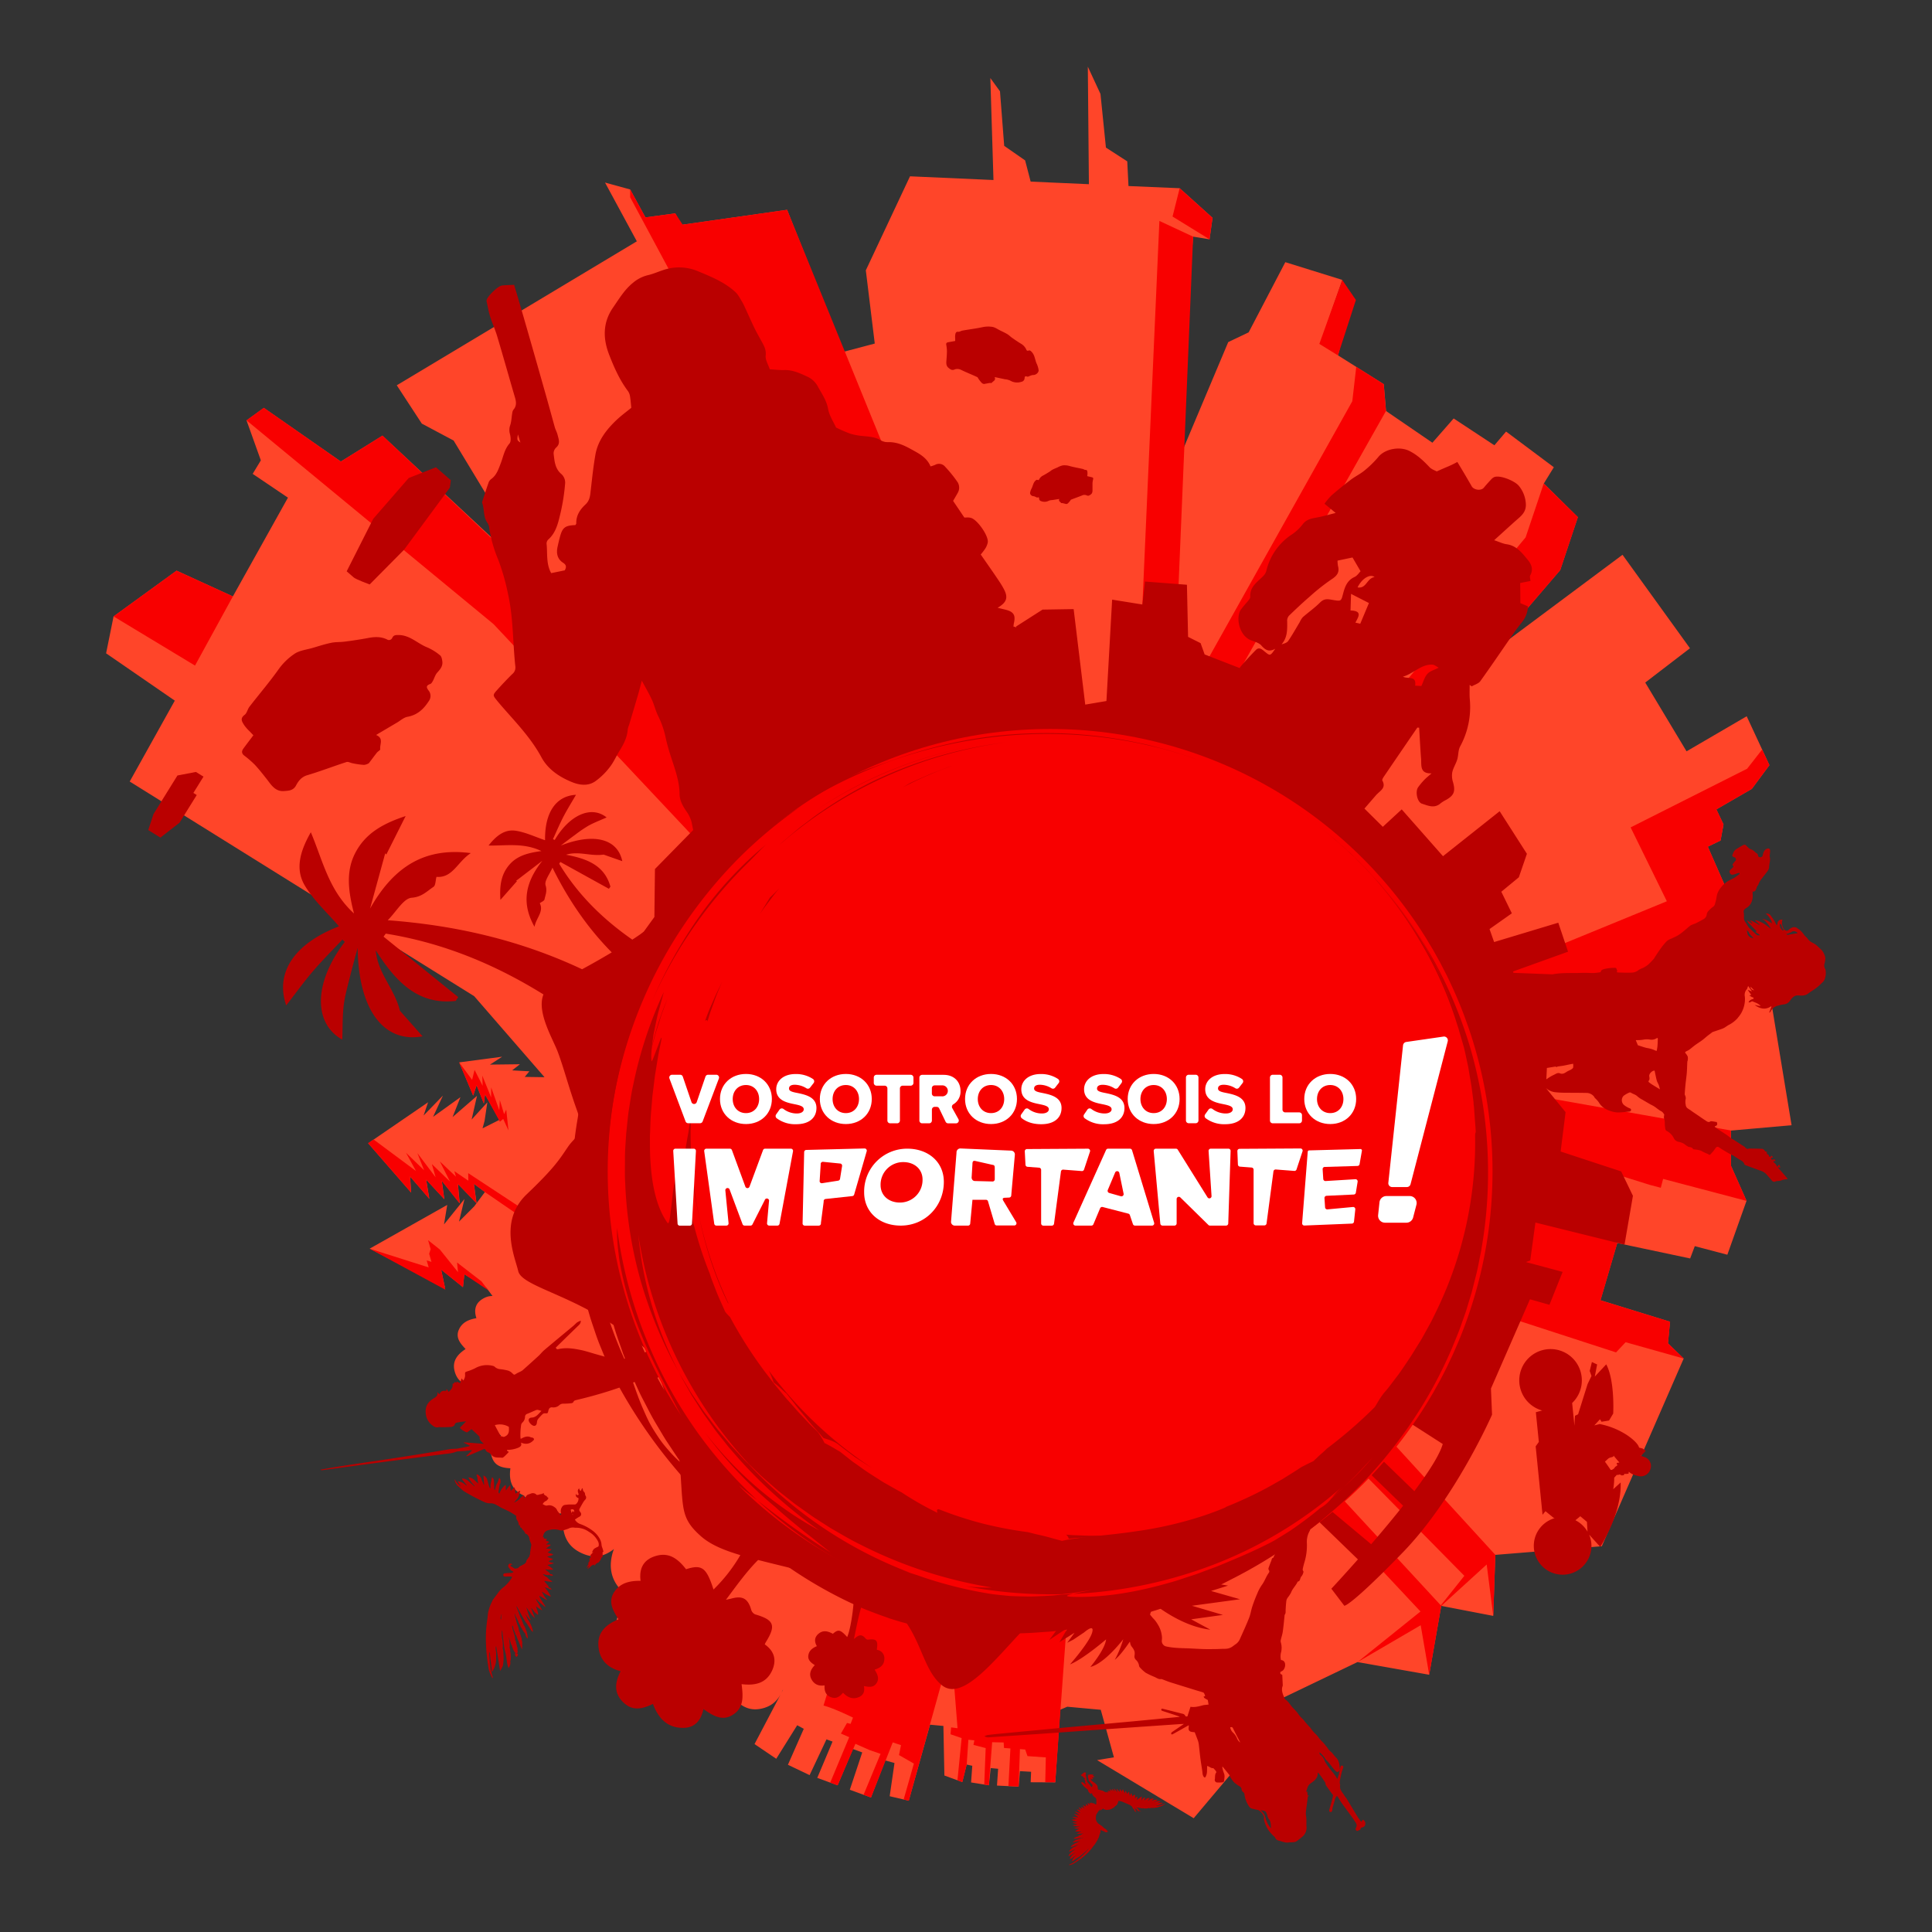 <svg id="Layer_1" data-name="Layer 1" xmlns="http://www.w3.org/2000/svg" width="1080" height="1080" viewBox="0 0 1080 1080"><rect x="0" y="0" width="1080" height="1080" fill="#333333" stroke="none"/><defs><style>.cls-1{fill:#ff4529;}.cls-2{fill:#f80000;}.cls-3{fill:#ba0000;}.cls-4{fill:#fff;}</style></defs><path class="cls-1" d="M967.58,632l33.92-3L987,541.11l-43.36,1.35-5.54-17.81,33.49-12.76L954.68,473.3l7.13-3.45,1.64-9-4-8.4L979.27,441l9.84-13.27-12.7-27.33L942.79,420,919.7,381.55l25-19.17L907,310.13l-76.11,56.72,41.27-48.16,9.87-29.61L863,270.3l5.6-9.11-26.69-19.95-6.54,7.68-22.77-15-11.88,13.57-25.91-17.73-1.27-15-25.57-16.08,2.28-9-8.62-8,8.75-25.2-31.88-9.92L698,185.79l-11.41,5.44-30.89,73.34L667,132.29l9.14,1.49,1.68-12-18.35-16.56L630.83,104l-.69-13.8-11.92-7.7-3.05-30L608.1,37.28l.6,65.69-32.56-1.45-3.09-11.86-11.7-8.12L559,51.06l-5.39-7.43,1.75,57-46.66-2.07L484,151.11,489,192.05l-17.41,4.6L440,117.29l-59.14,8.4-3.38-6.4-16.68,2.24-8.53-15.62-14.06-3.86L356,134.9l-134.2,80.48,14,21.43,17.77,9.45,47.8,79-87.58-81.73L190.53,258,147.48,228l-9.67,7,8,22.35-4.56,7.54,19.71,13.31L130.17,333.4,98.7,319,63.49,344.57l-4.18,20.64,38.4,26.45h0l-25.2,45.22,192.57,120,39.31,45.28L293.32,602l2.6-3.12-9.64-.54,4.34-3.42-16.71.2,6.79-4.41-24,3.16,7.82,18.57,1.91-5.77,4.07,10.24.63-5.13,8,14.25-9.39,4.71,1.13-4.13,1.55-10.39-8.78,9.61,3-13.24-13.64,11.84,4.39-11.11-15.29,11,5.5-11.88-10.8,11.12,2.49-7.38-33.46,22.92,24,27.57-.59-9,10.76,12.47-1.76-10.73,10.13,10.94-1.39-10.27,10,12.59-1-10.84,10.41,10.79-1.47-10.87,6.16,4.6-4.69,6.27-1.28,1.72-8.52,8.55,3.05-12.64-11.43,14.19L250,673.56,206.66,698l42.11,21.86-2.18-10.15,12.2,9.82.79-7.23L272,720l3.32,4.47a9.82,9.82,0,0,0-4.86,1.24c-4.61,2.42-5.73,6.29-4.14,11.16-4.35.75-8,2.34-9.8,6.39-2,4.51.8,7.74,3.75,10.86-4.73,3.08-7.67,6.92-6.07,12.61,1.45,5.17,5.12,7.89,10.84,8.31-1.5,5-1.16,9.38,3.42,12.4,3,2,5.8,2.09,9.23.29a12.08,12.08,0,0,0-.8,1.52c-2.14,4.93-1,9.36,3.16,13.29-4.33,3-6.81,6.55-5.16,11.78,1.38,4.36,4.38,6.18,10.43,6.45-.88,6.19.41,11.59,6.38,14.71a9.68,9.68,0,0,0,1.21.53c4.61,7.66,12,10.88,22.06,9.91-1.22,10.05.87,18.23,10.56,22.47,6.37,2.79,11.73,2.08,17.66-2.45a22.8,22.8,0,0,0-1,3.15c-2.45,10.08,1.16,18.14,10.37,24.25-7.28,7-10.82,14.7-6,24.1,4.05,7.86,10.37,10.32,22,8.87.35,12.07,4.57,21.92,16.95,25.91,8.79,2.83,15.18-1.3,19.8-9,5.25,7,10.4,13.86,19.94,12,6.76-1.33,10.21-5.4,12.32-10.53l.12,0-15.9,30.26,12.14,8.22,11.71-18.75,3.68,2-8.86,20.1,12.12,5.79,9.43-20,3.4,1.25-8.55,20.29L468.23,998l8.55-20.29,5.22,1.9-6.95,20.88,11.83,4.32,8-20.71,5.15,1.43-2.69,18.57L508,1006.6l11.89-42.48,7.48.69.55,27.71,10,3.66,2.44-9.79,3.15.7-.67,9.3L552.8,998l1-9.63,4.17.39-.65,9.39,12.1.59.73-8.66,6.24.35-.24,5.86,13.75.07,2.77-40.62,3.94-1.67,18.72,1.71,7.36,26.58-9.41,1.56,54,32.48L704,972.82l-9.93-.08.21-12.64,64.57-31,40.06,7.09,6.74-38.5,29.07,5.6,1.17-34.11,59.53-4.83,45.77-104.92-8.79-8.5,1.15-12.09-38.88-12,9.37-32,40.77,8.64,2.59-6.88,18.2,4.8,10.72-30.13-8.71-19.64Z"/><path class="cls-2" d="M529,922.16l-1.89,6.61L529,914l-4.68-3.88.06-.15-.71-.39c-3.95-3.27-9.23-7.67-12.89-10.81l3.32-7.72-5.24-1.57-2.3,5.49h0c-1-1.37-25.67-4.75-25.67-4.75S472.24,927,470.51,930s-6.43,11.2-6.43,11.2l-3.72,12.2c6,1.55,16.47,6.76,16.47,6.76l-1.35,3.49-2-.5-3.4,5.93,4.64,2h0l-10.63,25.41,4.15,1.52,9.95-23.21,7.93,3.51,6.12,2.1-9.5,22.89,4.15,1.52L499.05,974l4.62,1.55-1.12,5.54,8.32,4.77-5.72,20.06,2.89.68,23.53-84.77Z"/><polygon class="cls-2" points="677.79 121.79 659.44 105.23 655.46 121.04 676.12 133.78 677.79 121.79"/><polygon class="cls-2" points="638.38 343.38 658.2 341.87 666.97 132.29 648.11 123.51 638.38 343.38"/><polygon class="cls-2" points="190.53 258.03 147.48 227.96 137.81 234.98 275.9 348.88 420.05 502.27 449.2 465.22 213.82 243.49 190.53 258.03"/><polygon class="cls-2" points="63.49 344.57 109.01 372.06 130.17 333.4 98.69 319 63.49 344.57"/><polygon class="cls-2" points="830.93 366.85 872.2 318.69 882.07 289.08 862.95 270.3 852.83 300.4 756.12 416.7 830.93 366.85"/><polygon class="cls-2" points="773.49 214.75 758.15 205.09 755.95 224.29 671.83 374.59 689.34 381.17 774.76 229.74 773.49 214.75"/><polygon class="cls-2" points="757.96 167.69 750.33 156.51 737.52 192.24 747.92 198.66 757.96 167.69"/><polygon class="cls-2" points="985.05 418.99 976.66 429.72 911.53 462.52 931.78 503.81 829.16 545.92 832.8 553.75 943.92 545.19 938.1 524.65 971.59 511.89 954.68 473.3 961.81 469.85 963.45 460.83 959.48 452.44 979.27 441 989.11 427.73 985.05 418.99"/><polygon class="cls-2" points="933.58 738.85 894.7 726.89 904.08 694.89 855.76 668.67 848.11 697.67 845.46 737.18 903.38 756 908.73 750.31 941.22 759.44 932.43 750.94 933.58 738.85"/><polygon class="cls-2" points="967.58 631.95 860.51 612.95 867.78 623.08 869.55 645.81 922.19 662.34 928.39 663.97 929.69 659.02 976.35 671.32 967.64 651.68 967.58 631.95"/><polygon class="cls-2" points="760.58 822.03 818.58 880.89 805.42 897.41 744.29 831.22 735.71 838.56 794.06 900.83 758.88 929.11 794.18 908.5 798.94 936.2 805.68 897.7 831.07 874.56 834.75 903.3 835.91 869.19 773.97 801.46 760.58 822.03"/><polygon class="cls-2" points="255.51 705.76 256.04 711.16 245.9 698.51 239.31 693.28 240.73 698.27 239.91 700.87 241.2 705.39 238.53 704.6 239.64 708.5 206.66 698.04 248.95 720.95 246.59 709.75 258.79 719.57 259.58 712.34 272.92 721.27 269.16 716.31 255.51 705.76"/><polygon class="cls-2" points="261.82 660.02 253.99 654.7 254.86 657.75 245.88 649.24 251.56 660.5 241.42 650.73 243.52 658.12 233.32 644.6 237.07 654.18 226.97 644.4 232.53 654.59 208.81 636.96 205.76 639.05 229.77 666.62 229.18 657.66 239.94 670.13 238.18 659.4 248.31 670.34 246.92 660.07 256.88 672.66 255.92 661.82 266.33 672.62 264.86 661.74 271.02 666.34 287.5 677.65 296.4 678.6 261.73 655.8 261.82 660.02"/><polygon class="cls-2" points="263.91 603.64 256.66 593.86 264.48 612.42 266.39 606.66 270.46 616.9 271.1 611.77 279.44 627.04 281.29 625.48 284.23 631.9 282.99 620.26 281.8 622.82 279.4 614.92 279.1 620.63 274.58 607.86 274.56 613.49 269.6 601.28 269.81 606.99 265.29 598.07 263.91 603.64"/><path class="cls-2" d="M590.17,901.94l-2.26.36-1.39-.18v.41l-14,2.23-3.5,1.7-.38,0v.14l-10,4.83L553.54,913l-.18,4.48-9.07,10.63.73-11-2.29,2.31-1.17,11.9L533.28,941l2,25.1-3.6-.48-.33,3.84,6.21,2.15-2.33,23.57,2.73,1,2.44-9.79.92-13.86,3.35.32-.49,2.57,6.82,1.75-.79,20.38,2.56.41,1.85-24.06,6.43.15.21,3.07,3.57.27-1.11,21,5.69.28.75-20.91,2.93.23,1.29,3.68,10.25.72-.32,13.87,5.58,0,6.73-92.85-6.51-.87Zm-39.06,73.31,0-1.42h0Z"/><polygon class="cls-2" points="395.46 157.03 490.34 360.71 528.98 335.81 440 117.29 381.61 125.59 377.48 119.29 360.8 121.53 352.27 105.91 352.27 110.28 377.22 156.75 395.46 157.03"/><path class="cls-3" d="M651.27,1008a2.18,2.18,0,0,1-1.09.65c-.33.09-.63.26-1,.37a9,9,0,0,1-2.86.56,1.9,1.9,0,0,1,.83-.34,3.23,3.23,0,0,0,1.15-.48,6,6,0,0,1,.94-.4,2.47,2.47,0,0,0,.81-.51,6.15,6.15,0,0,0-3,.15c.52-.47,1.24-.6,1.77-1.16a5.84,5.84,0,0,0-3.48.56l0-.07c.4-.24.79-.47,1.18-.72.2-.13.38-.27.57-.42a.15.15,0,0,0,.05-.12.19.19,0,0,0-.12-.07,7.34,7.34,0,0,0-1.68.14,4.83,4.83,0,0,0-1.17.43.71.71,0,0,1-.22.06l0-.05c.13-.14.26-.27.38-.41s.36-.42.53-.64a.17.17,0,0,0,0-.15s-.1-.05-.15-.05a4.34,4.34,0,0,0-1.51.32,4,4,0,0,0-.77.55l-.18.13-.44.29-.24.16,0,0c.35-.54.71-1.07,1.09-1.64a1.69,1.69,0,0,0-.82,0,2.33,2.33,0,0,0-1.41.77c-.21.28-.59.32-.73.67.08-.23-.05-.46.09-.67a3.35,3.35,0,0,0,.24-.65s.06-.09.06-.13,0-.24,0-.31-.2,0-.29,0a8.1,8.1,0,0,0-.78.39,1,1,0,0,0-.28.3c-.21.32-.4.65-.61,1v-1.12c0-.35.25-.68.13-1.06-.46,0-.72.18-1.16.77-.12-.06-.2,0-.31.07-.29.27-.62.5-.93.74a2.14,2.14,0,0,1-.27.16.75.75,0,0,1,0-.15c.07-.38.16-.76.21-1.14a2.75,2.75,0,0,0-.05-.53c-.56.25-.88.75-1.39,1a8.43,8.43,0,0,0,.19-1,8.21,8.21,0,0,0-.05-1,2.58,2.58,0,0,0-1.51.89c0-.2-.2-.28-.13-.5a3.21,3.21,0,0,0-.53-1.19c-.18.07-.21.24-.25.39a1.46,1.46,0,0,1-.16.41c-.11.17-.26.33-.42.53a4.66,4.66,0,0,1-.06-.49,1.06,1.06,0,0,0-.11-.52,2.13,2.13,0,0,1-.1-.63c0-.13,0-.26-.14-.36s-.06-.16-.11-.3a6.57,6.57,0,0,0-.77,1.33c-.44-.54-.52-1.27-1.07-1.8a1.69,1.69,0,0,0-.14.49,1.67,1.67,0,0,1-.28.89s-.06,0-.07,0c-.1-.3-.17-.62-.3-.91a4,4,0,0,0-.59-1.07c-.1-.11-.22-.08-.29.09-.15.34-.3.68-.44,1a8.81,8.81,0,0,0-1-1.48c0,.24-.07.44-.08.64s0,.47,0,.7a.7.7,0,0,1-.08.23l-.19-.12c-.25-.14-.3-.43-.5-.61s-.37-.37-.56-.56l-.32-.32a.36.36,0,0,0-.06.43,3.63,3.63,0,0,1,.31,1.16,1.15,1.15,0,0,1,0,.33c-.12-.18-.23-.38-.36-.55s-.29-.35-.43-.52-.5-.57-.76-.85a2.22,2.22,0,0,0-.28-.21c0,.59.31,1,.34,1.62-.13-.14-.23-.23-.31-.33a4.56,4.56,0,0,0-.91-.9.73.73,0,0,0-.21-.06c0,.07-.06.14,0,.19,0,.22.11.44.16.65s0,.14.06.25c-.27-.22-.5-.41-.74-.59a2,2,0,0,0-.75-.46.82.82,0,0,0,.26.55,3.13,3.13,0,0,1,.32.46l-.71-.39c0,.23.12.36.2.51a3.77,3.77,0,0,0,.27.47,7.38,7.38,0,0,0-1.31-.9c0,.38.32.59.39.92-.32-.1-.56-.37-.89-.36l0,.07.57.68,0,0L619,1002l-.35-.21a.34.34,0,0,0-.4,0c0,.1.1.18.15.27-.4-.21-.78-.42-1.17-.61a2.66,2.66,0,0,1-.74-.4.46.46,0,0,0-.32-.12c-.41.08-.72-.17-1.07-.27a11.13,11.13,0,0,0-1.11-.26c-.18,0-.27-.08-.28-.26,0-.41-.09-.82-.13-1.22a1.65,1.65,0,0,0-.36-1,15.47,15.47,0,0,0-1.13-1.16,5.34,5.34,0,0,0-.68-.45l-.15-.09-1.11-.91a.33.33,0,0,1-.13-.16c-.11-.3-.21-.61-.32-.92l0,0,.31.23a.78.78,0,0,0,.86.12,1.19,1.19,0,0,0,.33-.34c-.46,0-.53-.37-.73-.61l0-.06.3,0a.93.93,0,0,0,.85-.2,1.11,1.11,0,0,0,.16-.29l-1.06-.45a.65.65,0,0,0,.59-.62,1,1,0,0,0-.24,0,3,3,0,0,1-1-.1,2.92,2.92,0,0,0-.51,0l-.7.09a.74.74,0,0,0-.7.84,1.18,1.18,0,0,1,0,.67.21.21,0,0,0,0,.17,3.73,3.73,0,0,1,.4,1.58.72.72,0,0,0,.31.57,3.13,3.13,0,0,1,.88.93,2.12,2.12,0,0,0,.63.6.77.77,0,0,1,.29.76,2.25,2.25,0,0,1-.15.62.26.26,0,0,1-.43.13,2.5,2.5,0,0,1-.48-.55,4.9,4.9,0,0,0-.84-1.08c-.29-.31-.56-.63-.82-1a1.15,1.15,0,0,1-.18-.39c-.12-.36-.25-.7-.34-1.07s-.14-.91-.23-1.37c0-.21-.12-.41-.17-.61s-.15-.61-.21-.9c.27-.27.36-.59.18-.82a3.7,3.7,0,0,0-.55-.49s-.08,0-.15,0l.17.31c-.41-.05-.79-.08-.91.43l-.48,0a.54.54,0,0,1-.33.55c-.09,0-.12.19-.19.3l-.25-.27h-.07a.61.61,0,0,0,0,.27,1.56,1.56,0,0,0,.65.76.21.21,0,0,0,.11,0c.14,0,.29,0,.36.18s.11,0,.16,0c0,.2,0,.4.22.52.08,0,.09.21.15.35l.25-.15a.4.4,0,0,1,.24.49l.33.15c-.21.11-.5,0-.57.3l.32.13c-.19.12-.19.24,0,.35s.08.1.07.12.08.21.09.28c0,.24.18.18.29.16-.12.1-.3.17-.37.31a.54.54,0,0,0,.11.52,3,3,0,0,1,.26.46c.08.16.13.33.22.57l-.25-.18-1.74-1.26a.44.44,0,0,0-.5,0c-.17.09-.16.27-.17.44s.17.38.32.56h0a.86.86,0,0,1,.07.1h0l.83,1a.19.19,0,0,0,.14.16l.24.28.93.75.24.19c.09.21.3.29.48.39l.18.15a.36.36,0,0,1,.07.1l0,0,.19.15a2.45,2.45,0,0,0,.73,1.54h0l.39.4a.6.6,0,0,1,.08.08c.12.09.23.19.35.27s0,0,.16,0l.06-.46.47.3a.42.42,0,0,1,.18.59,4.19,4.19,0,0,1,.51.62,3.07,3.07,0,0,0,.92.84,1.78,1.78,0,0,1,.78,1,9,9,0,0,1,.08,1.72c0,.37,0,.73,0,1.06l-.44.17a.2.2,0,0,1-.11,0l-.7-.47c-.1-.08-.19-.2-.32-.33-.07.13-.11.23-.18.38l-1-.68c0,.23,0,.41,0,.58l-.73-.37c-.19-.09-.29,0-.27.18s.1.61.15.91c-.47-.2-.67-.78-1.2-1a1,1,0,0,0,0,.67,7.47,7.47,0,0,1,.23,1c-.16-.12-.35-.24-.52-.38s-.34-.32-.52-.47a1.66,1.66,0,0,0-.33-.17,3.39,3.39,0,0,0,.2,1.48,17.15,17.15,0,0,1-1.71-.87c-.1.43.25.66.31,1s.4.52.59.86l-1.89-1a2.7,2.7,0,0,0,.47,1.3,8.84,8.84,0,0,1-1.86-1l-.07.1c.29.57.72,1.06,1.11,1.66a10.18,10.18,0,0,0-2-.52c0,.35.64.9,2,1.88a24.85,24.85,0,0,1-3.2-.77,4.18,4.18,0,0,0,1.28,1.09c.44.34.92.63,1.39.94-.52-.1-1-.17-1.56-.28s-1-.27-1.55-.38c.21.48.71.64,1.06.95a12.72,12.72,0,0,0,1.24.84,2.51,2.51,0,0,1-.48.08l-2-.2-.62,0s-.06,0-.14.07a25.9,25.9,0,0,0,2.53,1.26,9.17,9.17,0,0,0-3,.33,11.79,11.79,0,0,0,3.13,1.15v.07c-.44.07-.87.17-1.3.22a4,4,0,0,0-1.32.12,4.18,4.18,0,0,0,1.35.51c.46.17.92.29,1.39.47-.82.28-1.7.28-2.57.57a2.57,2.57,0,0,0,1,.34c.46.06.92.16,1.39.22s.73.05,1.1.07l.43,0a21,21,0,0,1-3,.71s0,0-.07.12a2.84,2.84,0,0,0,.47.15l1.22.25a.55.55,0,0,0,.17,0,6.07,6.07,0,0,1,.84.12c-.39.18-.79.34-1.17.55s-.74.47-1.13.72a11.58,11.58,0,0,0,3.6.09l-2.54,1.25v.06a8.9,8.9,0,0,0,1.86,0c.63,0,1.23-.15,1.85-.21a5.55,5.55,0,0,0-.52.2,3.25,3.25,0,0,0-.59.37,2.43,2.43,0,0,1-1,.45c-.21.07-.42.16-.63.25-.06,0-.09.11-.14.16s.12.11.18.12.25,0,.44,0c-.44.09-.83.15-1.2.26a11.73,11.73,0,0,0-1.12.43,3.57,3.57,0,0,0-1,.71,2.57,2.57,0,0,0,1.2,0l1.22-.17c.53-.06,1.06-.16,1.6-.19a4.45,4.45,0,0,0,1.38-.31c-.12.18-.23.22-.5.29s-.76.19-1.13.31a3.11,3.11,0,0,1-.66.28,7.41,7.41,0,0,0-.95.27,5.2,5.2,0,0,0-1.91.88,4.12,4.12,0,0,0-.57.44.53.53,0,0,0-.13.27c1.37-.11,2.67-.57,4-.68a5.94,5.94,0,0,1-.78.34.61.61,0,0,0-.41.25c0,.06-.14.15-.21.15-.45,0-.79.32-1.19.45a4.33,4.33,0,0,0-.86.49l-.61.39a4,4,0,0,0-1,1,1.07,1.07,0,0,0-.08.28,4.4,4.4,0,0,0,1.15-.29l1.47-.52a1.84,1.84,0,0,0,.4-.19,3.49,3.49,0,0,1,.77-.2,8.75,8.75,0,0,1,.87-.27c-.34.14-.68.27-1,.43a1.8,1.8,0,0,0-.79.55.48.48,0,0,1-.21.12c-.16.06-.32.09-.47.16a9.18,9.18,0,0,0-1,.5c-.18.12-.46.14-.51.43l0,0a3.59,3.59,0,0,0-1.07.87,3.26,3.26,0,0,0-.52.7.15.15,0,0,0,0,.12,4.39,4.39,0,0,0,1.62-.45c.51-.2,1-.44,1.54-.67,0,.19-.13.27-.23.35s-.43.25-.64.39a7.47,7.47,0,0,0-1,.7,4.4,4.4,0,0,0-.89.94c-.16.27-.37.5-.54.77a2.48,2.48,0,0,0-.18.53,1.51,1.51,0,0,0,.44-.08c.45-.24.89-.5,1.33-.76.19-.12.36-.27.55-.4l.1,0a4.34,4.34,0,0,0,.73-.42.51.51,0,0,1,.47-.12,2.12,2.12,0,0,0-.3.18,9.25,9.25,0,0,0-1.13.92,7.16,7.16,0,0,0-1,1.24,2.73,2.73,0,0,0-.39.91.57.57,0,0,0,0,.18.9.9,0,0,0,.18,0,5.91,5.91,0,0,0,1.56-.91c.44-.35.93-.56,1.37-.87.17-.12.37-.21.57-.33-.24.22-.56.34-.7.64a2.45,2.45,0,0,0-.84.79,3.54,3.54,0,0,0-1,2s0,0,0,.09c.27-.15.55-.28.8-.45l1.43-1.07a2.12,2.12,0,0,1,.36-.21c.32-.14.52-.48.89-.55.12,0,.23-.14.34-.22s.45-.3.66-.47.53-.44.79-.66.82-.68,1.22-1,.55-.53.84-.77a10.78,10.78,0,0,0,1.06-1,10.07,10.07,0,0,1,1-.81c-.24.26-.48.53-.71.8-.41.47-.82.93-1.22,1.4a18.81,18.81,0,0,1-2,1.93c-.37.31-.7.65-1.07,1-.19.17-.42.31-.63.47l-1.25,1-.55.4-.85.57a5.91,5.91,0,0,1-.66.45c-.65.32-1.31.61-2,.92a1.43,1.43,0,0,0-.21.12l0,.09a5.63,5.63,0,0,0,.59,0,7.8,7.8,0,0,0,1.41-.4,10.93,10.93,0,0,0,1.27-.76c.29-.18.59-.33.87-.51.49-.32,1-.66,1.45-1s.88-.61,1.31-.93c.14-.09.25-.22.38-.32.35-.28.72-.54,1.06-.83s.85-.75,1.27-1.13.76-.68,1.1-1c.49-.53.94-1.08,1.41-1.62s.7-.81,1-1.23c.1-.12.17-.26.26-.39.35-.44.72-.87,1.06-1.33s.56-.84.82-1.27.55-.9.81-1.36c.16-.29.27-.61.44-.89a3.69,3.69,0,0,0,.4-1.11c0-.14.1-.27.14-.41a4.21,4.21,0,0,1,.23-.81,4.42,4.42,0,0,0,.38-1.09,3.37,3.37,0,0,0,0-.84,1.38,1.38,0,0,0-.07-.26l.71.17a2.4,2.4,0,0,1,.23.11l.79.31a2.66,2.66,0,0,1,.55.23,2,2,0,0,0,1.24.44l.31-.06c-.07-.13-.13-.24-.21-.36.25,0,.46.25.74,0-.38-.4-.78-.76-1.11-1.18a1.51,1.51,0,0,0-.78-.51,1.23,1.23,0,0,1-.36-.25c-.44-.4-.87-.82-1.31-1.21a6.18,6.18,0,0,0-.53-.36l-.52-.39s0-.06-.06-.06c-.38,0-.53-.48-.9-.56-.11,0-.21-.18-.26-.29a2.79,2.79,0,0,0-.51-.71,2.16,2.16,0,0,1-.27-.44s0-.1,0-.14a3.8,3.8,0,0,1-.24-1.73c0-.36.05-.72.09-1.08a3.28,3.28,0,0,1,.57-1.31c.29-.47.61-.91.93-1.36a.41.41,0,0,1,.19-.12l.31-.11v-.07l-.2,0c-.06-.13.34-.44.74-.55,0,.19-.14.27-.27.34s-.21.07-.15.19.17,0,.25,0,.33-.21.56-.14c.05,0,.14-.14.22-.21a1.23,1.23,0,0,1,.28-.24c.15,0,.26-.11.2-.29l.41,0,.17,0a.18.18,0,0,0,.12.31c.17.05.36.07.54.11s.15,0,.19.05a1,1,0,0,0,.77.17,2.58,2.58,0,0,0,1.07-.11.23.23,0,0,1,.14,0,1,1,0,0,0,1-.28s.08,0,.12,0a1.23,1.23,0,0,0,.2,0l1-.55a.38.38,0,0,0,.12-.1l.23-.31.06,0-.07.17c.14.05.21,0,.28-.13l.27-.29c.1-.1.18-.23.29-.27s.2-.34.44-.36c.09,0,.17-.16.25-.23l.37-.29c.1-.08,0-.28.23-.32,0,0,.05,0,.06-.09.16-.4.32-.79.45-1.19l.19-.71,1.89.4h0l4.69,2s0,.09,0,.11a5.31,5.31,0,0,0,.63.42.85.85,0,0,1,.45.58,1.82,1.82,0,0,0,.2.36c.08.12.17.24.26.35s.34.39.5.61a1.65,1.65,0,0,1,.22.44,1.29,1.29,0,0,0,.78.86.52.52,0,0,0,.49-.06c-.51-.2-.53-.64-.62-1-.17-.64-.16-.64-.62-1a.46.46,0,0,1,.49.14c.1.1.17.22.27.31s.17.08.23.14.57.08.56.47c.24.21.4.53.74.6l.84.13a.81.81,0,0,0,.68-.28c-.06,0-.1,0-.12,0a.81.81,0,0,1-1-.23,2.57,2.57,0,0,1-.48-.7,1,1,0,0,0-.72-.54.44.44,0,0,1-.37-.36,3.24,3.24,0,0,0,.88.06,3,3,0,0,1,.86.15l1,.17.22.06a1.23,1.23,0,0,0,.46,0,1.15,1.15,0,0,1,.61,0,5.69,5.69,0,0,0,2.36,0c.05,0,.11,0,.17,0l.18-.06v-.07l-.55-.13v0l.08,0a2.22,2.22,0,0,0,.77.08c.08,0,.19.14.32.24l.32-.11.25-.36.07,0c0,.09-.07.18-.09.27a.86.86,0,0,0,0,.16c.05,0,.13,0,.14-.07.05-.26.24-.21.41-.18a4.53,4.53,0,0,0,1.22,0l1.27-.12s.06,0,.09,0a6.24,6.24,0,0,1,1-.23,1.73,1.73,0,0,0,.24-.1,2.32,2.32,0,0,1,.86-.26,1.06,1.06,0,0,0,.42-.12c.36-.15.73-.3,1.07-.48a8.73,8.73,0,0,0,.82-.52,2.85,2.85,0,0,0,.38-.31.81.81,0,0,0,.24-.59.83.83,0,0,0-.08-.24Zm-18.92,1.29,0-.06h0Z"/><path class="cls-3" d="M332,875.08c.42.14.57-.16.77-.37a3.15,3.15,0,0,1,1.58-1.17.92.92,0,0,0,.46-.35,8,8,0,0,0,1.38-2.28c0-.13.13-.36.21-.36.54,0,.45-.43.46-.75,0-.74,0-1.47,0-2.25l.48.05a12.53,12.53,0,0,0-.74-2.6,4.88,4.88,0,0,1-.32-1.29,8,8,0,0,0-.85-3.2,14.15,14.15,0,0,0-3.88-4.64,25.79,25.79,0,0,0-7.41-4,5.65,5.65,0,0,1-2.42-1.88,5.93,5.93,0,0,1-.34-.56l1.41-.94c.36-.23.72-.44,1.09-.64a1.53,1.53,0,0,0,.72-2.3,4.19,4.19,0,0,0-.44-.6,1.37,1.37,0,0,1-.15-1.62c.63-1.13,1.25-2.26,1.91-3.37a9.45,9.45,0,0,1,1.13-1.55,1.68,1.68,0,0,0,.28-2.28,1.63,1.63,0,0,1-.27-.81,2,2,0,0,0-.76-1.54,1.28,1.28,0,0,1-.33-.53c-.13-.44-.2-.89-.31-1.37-.7.32-.58,1.09-1,1.56a1.56,1.56,0,0,1-.86-1.44,1.93,1.93,0,0,0-.57.57,2,2,0,0,0-.11,1.59c.14.44.26.89.4,1.36a1.37,1.37,0,0,1-1.16.21c-.06-.21-.12-.39-.21-.68a1.43,1.43,0,0,0-.2,1.24,2,2,0,0,0,1.43,1.13,4,4,0,0,1-1.26,3.25,1.12,1.12,0,0,1-.79.34c-.94,0-1.88,0-2.82,0s-1.82.15-2.73.25a2.19,2.19,0,0,0-1.59,1.11,4,4,0,0,0-.67,2.89c.05.37.12.74.16,1.11,0,.21.09.45-.18.57a.74.74,0,0,1-.13-.08c-.58-.74-1.15-1.47-1.72-2.22a1.13,1.13,0,0,1-.21-.39,3.69,3.69,0,0,0-1.51-1.76,4.7,4.7,0,0,0-4.05-.9c-.95.24-1.66-.41-2.53-.74a3.91,3.91,0,0,1,1.51-1.65,2.78,2.78,0,0,0,1.71-1.9l-.95-.58.17-.38a2.64,2.64,0,0,1-1.36-.66c-.43-.39-.49-.32-.34-1l-1.08.36c-.21.08-.42.24-.62.22a2.75,2.75,0,0,0-1,.22c-.64.16-1.34.47-1.88-.28a.91.91,0,0,0-.45-.26,2.92,2.92,0,0,0-2.37,0,7,7,0,0,1-.76.29c-.62.22-1.3.35-1.65,1a3,3,0,0,1-1.44,1.12c.21-1,.21-1,0-1.39a2.71,2.71,0,0,0-.39.17,8.75,8.75,0,0,0-2,1.75,4.2,4.2,0,0,1-.79.66,6,6,0,0,1-.66.46,4.56,4.56,0,0,1-1.55.84c.13-.21.15-.32.22-.35a1.8,1.8,0,0,0,.81-.93c.08-.16.27-.28.4-.43a5.07,5.07,0,0,0,.49-.55,6.82,6.82,0,0,0,1-2.68,3.61,3.61,0,0,1,.24-.77c.1-.24.27-.47.08-.79a9.32,9.32,0,0,0-2.49,1.62c-.05-.3-.07-.46-.09-.62-.11-.81-.21-1.62-.33-2.42,0-.14-.16-.27-.29-.47a12.32,12.32,0,0,0-1,.92c-.31.32-.57.68-.92,1.1-.38-1.12-.07-2.18-.39-3.29a12.34,12.34,0,0,0-2.27,3c-.41-1,.11-2.07-.33-3.13a10.69,10.69,0,0,0-3.4,4.86,1.07,1.07,0,0,1-.52-1c.21-1.34.44-2.67.66-4a3.17,3.17,0,0,0,.51-1.84,2.68,2.68,0,0,0-.72-2c-.15.34-.26.56-.35.78A9.35,9.35,0,0,1,278,829a7.15,7.15,0,0,0-.86,2c-.17.55-.28,1.11-.43,1.66a1.72,1.72,0,0,1-.18.32,2,2,0,0,1-.24-.88c-.05-1.13-.08-2.26-.12-3.38a9.39,9.39,0,0,0-.08-1.19,2.56,2.56,0,0,0-1-1.75,1.38,1.38,0,0,0-.14.25,30.93,30.93,0,0,1-.67,3.29,3.83,3.83,0,0,0-.08,1.18c0,.53-.06,1-.08,1.58l-.16,0a14.2,14.2,0,0,1-.6-1.39c-.39-1.3-.69-2.63-1.12-3.92a4,4,0,0,0-2-2c.13,1.85.25,3.55.39,5.38-.17-.16-.26-.21-.3-.29a11.89,11.89,0,0,0-1-2.34.54.54,0,0,1-.08-.28,3.32,3.32,0,0,0-.76-1.68,3.9,3.9,0,0,0-2-1.42c-.2.66.2,1.15.3,1.69s.11,1.13.2,1.68.23,1.08.39,1.78a15.49,15.49,0,0,1-1.94-1.71,5.09,5.09,0,0,0-3.05-1.68,3.42,3.42,0,0,0-.6,0c.59.93,1.07,1.79,1.66,2.57s1.28,1.52,1.93,2.27l-.1.12a1.69,1.69,0,0,1-.3-.17c-1.14-1-2.26-2-3.4-3a5.59,5.59,0,0,0-3.29-1.23,1.5,1.5,0,0,0,.43,1c.69.85,1.36,1.71,2,2.57a1.62,1.62,0,0,1,.17.32l-.1.12c-1.42-1.15-2.82-2.34-4.93-2.41a18.6,18.6,0,0,0,1.89,2.81,9.56,9.56,0,0,1-3.47-3.88c-.07.08-.12.11-.12.15a.74.74,0,0,0,0,.21,6.13,6.13,0,0,0,1.73,3.23c.88.8,1.75,1.61,2.64,2.4a6.87,6.87,0,0,0,1.07.79,107.22,107.22,0,0,0,11,5.81,7.27,7.27,0,0,0,3.2.78,6.35,6.35,0,0,1,3.81,1c.22.15.49.23.73.36s.42.24.63.37a13.07,13.07,0,0,0,1.12.7c1.27.61,2.56,1.16,3.81,1.79,1,.48,1.91,1,2.84,1.59.64.37,1.23.81,1.84,1.22,0,.17,0,.29,0,.41a3,3,0,0,0,.43,1.89,5.49,5.49,0,0,1,1,2.92c0,.06.06.12.1.18l.39-.41c.11.43.17.77.27,1.1s.31.67.79.59a2.72,2.72,0,0,0,1,1.41,1.91,1.91,0,0,1,.42.51c.43.58.52,1.47,1.44,1.61a3.8,3.8,0,0,1,1.55,2.66,5.25,5.25,0,0,0,.33,1.22q.24.7.54,1.38a2.32,2.32,0,0,1,.07,1.45c-.22,1.11-.38,2.24-.55,3.36-.1.59.16,1.26-.4,1.74a.17.17,0,0,0,0,.14.66.66,0,0,1-.48.9c-.21.43-.29.82-.52,1a1.61,1.61,0,0,0-.67,1,2.56,2.56,0,0,1-.93,1.64c-.62.4-1.29.74-1.94,1.08a4.3,4.3,0,0,0-1.66,1.23c-.05.08-.13.18-.21.19-.76.07-1.49.61-2.28,0-.53-.4-1.14-.69-1.69-1.07a.62.62,0,0,1-.23-.55c0-.15.31-.27.5-.33a2.11,2.11,0,0,1,.62-.05,1.09,1.09,0,0,0-.43-.34,2.3,2.3,0,0,0-.42-.14,1.19,1.19,0,0,0-1.35.52,1.43,1.43,0,0,0,.15,1.66,8.19,8.19,0,0,1,.7.94,2,2,0,0,0,.91.84,7.86,7.86,0,0,1,1.07.65,2.75,2.75,0,0,1-1.74.59,13.55,13.55,0,0,0-1.56.05,17.39,17.39,0,0,0-1.77.18.85.85,0,0,0-.68,1.12c.12.51.43.67,1,.65,1.11,0,2.22-.06,3.33,0,.48,0,.64.36.35.77a21.17,21.17,0,0,1-4.33,5,13.83,13.83,0,0,0-3.13,3.12c-1,1.38-2,2.7-3,4a2.11,2.11,0,0,0-.18.33c-.51,1.13-1.08,2.23-1.51,3.39a22.69,22.69,0,0,0-1,3.42c-.24,1.26-.27,2.56-.46,3.83a69.79,69.79,0,0,0-.79,12.59,102.44,102.44,0,0,0,1.59,15.43,19.23,19.23,0,0,0,1.67,4.27.84.84,0,0,0,.72.58c-.05-.18-.08-.3-.12-.41a38.13,38.13,0,0,1-1.61-7.85c-.16-1.82-.28-3.65-.41-5.48,0-.21-.13-.48.27-.68.42,3.64.84,7.21,1.27,10.9a3.08,3.08,0,0,0,.31-.3,13.19,13.19,0,0,0,1.74-4.24,11.72,11.72,0,0,0,.28-2.21c0-1.14,0-2.28,0-3.42a4.31,4.31,0,0,0-.1-1.4,7.6,7.6,0,0,1-.05-2.56s.06-.06.17-.16c.72,4.58,1.45,9.11,2.19,13.81a4.23,4.23,0,0,0,.33-.44c.37-.7.74-1.4,1.09-2.11a1.83,1.83,0,0,0,.19-.63,24.06,24.06,0,0,0,.31-5.48c-.14-1.22.09-2.48-.42-3.66a1.24,1.24,0,0,1,0-.51,19.68,19.68,0,0,0-.41-5.68,16.24,16.24,0,0,1,0-4.18.9.9,0,0,1,.15.41c.23,2.05.4,4.1.73,6.13a34.85,34.85,0,0,0,1.2,6.71,2.87,2.87,0,0,1,.08.44c.24,1.64.48,3.28.74,4.92a12.21,12.21,0,0,0,.75,2.48,4.73,4.73,0,0,0,.89-4.05c.07-.07.25-.15.26-.25.05-.77.11-1.54.09-2.31a11.79,11.79,0,0,0-.27-2.37,2.31,2.31,0,0,1-.07-.94,1.71,1.71,0,0,0-.2-1.07,1.16,1.16,0,0,1-.12-.55,14.52,14.52,0,0,0,.1-1.46c-.09-1.13-.25-2.26-.39-3.38,0-.12-.1-.23-.12-.35a2.3,2.3,0,0,1,0-.37.83.83,0,0,1,.2.41A4.69,4.69,0,0,0,285,917a3.73,3.73,0,0,1,.47,1.37,6.38,6.38,0,0,0,.44,1.09c.05.11.19.18.21.29a14.78,14.78,0,0,0,1.17,3.18,1.22,1.22,0,0,0,.47.61.49.49,0,0,1,.24.69,1.68,1.68,0,0,0,.2,1.46c.27.62.64.63,1.07,0a1.19,1.19,0,0,0,.23-1c-.06-.26-.21-.45-.53-.38a3,3,0,0,1-.41,0l.91-.61a6.18,6.18,0,0,1-.17-1.55,2.92,2.92,0,0,0-.29-1.68,1.86,1.86,0,0,1-.08-.49c0-.19-.07-.38-.12-.56s-.14-.45-.21-.67c-.19-.6-.1-1.28-.58-1.79-.06-.07,0-.24,0-.36a19,19,0,0,0-.35-2.26c-.3-1.17-.72-2.31-1.06-3.47a10.87,10.87,0,0,1-.28-1.53,2.06,2.06,0,0,1,.09-.59.6.6,0,0,1,.3.38c.06.29.08.58.14.87.26,1.25,1.06,2.31,1.28,3.57a.51.51,0,0,0,.12.27c.5.47.54,1.14.8,1.72l.27.69c.61,1.48,1.22,2.95,1.84,4.43.17.39.37.77.55,1.16l.17,0c.09-.52-.25-1.11.16-1.58,0,0-.05-.13-.07-.2a2.11,2.11,0,0,1-.05-.35,8.51,8.51,0,0,0,0-1,4.4,4.4,0,0,0-.33-2c.27-.92-.49-1.64-.47-2.51-.61-.7-.3-1.79-1-2.46-.05,0,0-.19,0-.29a16.27,16.27,0,0,0-.51-2.22,32.31,32.31,0,0,1-1.09-3.28c-.2-.79-.38-1.58-.57-2.37-.09-.36-.21-.71-.29-1.07a1.37,1.37,0,0,1,0-.35l.16,0c.39,1.57,1.4,2.87,1.89,4.4a8.71,8.71,0,0,0,.89,1.78c.36.58.37,1.35,1,1.77a10.2,10.2,0,0,0,1.93,3,.62.62,0,0,1,.16.41,4.36,4.36,0,0,0,.88,2.07c.08.13.2.23.37.44a5.43,5.43,0,0,0-.08-1.78A14,14,0,0,0,294,911a13.66,13.66,0,0,0-1.42-3,1.4,1.4,0,0,1-.13-.34c-.29-.76-.56-1.53-.87-2.28s-.65-1.38-.93-2.09c-.36-.9-.67-1.81-1-2.71-.25-.67-.53-1.33-.78-2-.06-.18-.27-.38,0-.65l1.4,2.54c.74,1.34,1.47,2.68,2.22,4,.42.75.84,1.51,1.31,2.23a36,36,0,0,1,2.54,3.81,2,2,0,0,0,.21.3c.31.41.6.83.92,1.23.06.08.23.09.42.15a6,6,0,0,0-.05-.81,17.43,17.43,0,0,0-2-4.91,14.84,14.84,0,0,1-1.41-2.56,17.8,17.8,0,0,0-1-1.9c.53.6,1,1.27,1.51,1.85s.83,1.37,1.75,1.78c-.49-1.27-1-2.38-1.34-3.52s-.73-2.32-1.13-3.66c.79,1.14,1.41,2.2,2.2,3.14a14.87,14.87,0,0,0,2.34,2.79l.15-.08q-1-2.62-1.93-5.23l.13-.08a12.52,12.52,0,0,1,1.55,1.92c.46.7,1.32,1,1.74,1.73l.4-.21c0-1.63-.82-3-1.19-4.59a18.84,18.84,0,0,0,3.49,2.37c-.53-1.08-1.09-2.1-1.68-3.11s-1.22-2-1.82-3.05a.46.46,0,0,1,.43.09c.45.45.86,1,1.33,1.37.81.73,1.65,1.42,2.49,2.1.29.24.62.42,1.07.72a2.74,2.74,0,0,0-.16-.52c-.95-1.52-1.92-3-2.86-4.54a7.07,7.07,0,0,1-.45-1.2c1.62.71,2.83,1.85,4.42,2.35-.49-.76-1.1-1.4-1.58-2.13s-.86-1.55-1.28-2.33l.12-.13a16.73,16.73,0,0,0,4.86,2.64,23.16,23.16,0,0,0-1.61-2.74c-.58-.84-1.24-1.62-1.91-2.48a13.14,13.14,0,0,0,1.54.51,1.67,1.67,0,0,1,.72.28,2.6,2.6,0,0,0,1.71.48,3.43,3.43,0,0,0-.22-.3c-.39-.33-.62-.92-1.31-.74-.06,0-.29-.26-.26-.35.14-.39-.1-.58-.33-.82s-.69-.76-1-1.15-.62-.76-.92-1.15a1.64,1.64,0,0,1-.16-.26c1.55.07,3,.6,4.54.42a1.71,1.71,0,0,0-.52-.49,6.52,6.52,0,0,1-2-1.51,2.58,2.58,0,0,0-.91-.73,6.85,6.85,0,0,1-1.89-1.46c.74.12,1.47.3,2.2.45a1.52,1.52,0,0,0,.86.06c.39-.2.62-.06.95.1a2.12,2.12,0,0,0,1.73.1c-.81-.8-.81-.8-1.79-.72-.1-.27,0-.6-.3-.83-.69-.48-1.33-1-2-1.53a2.31,2.31,0,0,1-.28-.38,16.3,16.3,0,0,0,4.52.18,13.94,13.94,0,0,0-3.31-2.5c1.17-.56,2.43-.4,3.57-1.12-1-.42-2.07-.33-2.88-1.07a5.22,5.22,0,0,1,.54-.3c.5-.19,1-.36,1.51-.57.13-.05.2-.23.35-.41-.61-.19-1.13-.34-1.63-.52s-1-.41-1.66-.67c.27-.1.42-.17.57-.21.72-.21,1.45-.39,2.16-.63a2.53,2.53,0,0,0,.67-.51c-1-.61-2.18-.45-3.08-1.26a5.32,5.32,0,0,0,2.15-1.68l-3.1-.37,1.44-1c.44-.29,1.07-.41,1.13-1.13-.84-.26-1.7.07-2.5-.15L307,862c-.57-.55-1.28-.48-1.88-.78.21-.29.4-.55.64-.9L304,860l.1-.58-.65-.17c.12-.4.23-.75.32-1.11a3.67,3.67,0,0,1,3.09-2.82,11,11,0,0,1,5.72,0,3.83,3.83,0,0,0,2.27.15c1-.31,2-.6,3-1a5.17,5.17,0,0,1,3.16-.52,5.22,5.22,0,0,0,1.19.06,12.15,12.15,0,0,1,6.59,2l1.19.77a12.49,12.49,0,0,1,4.33,4.9,3.79,3.79,0,0,1,.38,2.23.8.8,0,0,1-.55.78,11.39,11.39,0,0,0-1.26.63,3.1,3.1,0,0,0-1.53,1.56,7.15,7.15,0,0,1-.44.76s0,.08,0,.13l.57-.2.08.11-1.63,1.76.46.32-1.15,2.34.51-.16a4.48,4.48,0,0,1-1.1,2c.5.13.36.4.22.65s-.51.79-.75,1.2a3.7,3.7,0,0,0-.24.54l.12.1c.32-.48.67-.93,1.35-.84-.26.5-.8.81-.87,1.44a10.38,10.38,0,0,0,1.82-1.43c.54-.68,1.28-.74,2.11-1.1Zm-51.74,28.13c0,.34-.06.68-.09,1s0,.65-.07,1l-.18,0c-.34-1,.25-1.91.38-2.87C280.58,902.63,280.31,902.92,280.29,903.21ZM320,846.27c.18.26.28.39.37.53C320,846.85,320,846.68,320,846.27Zm.88-1.21c0,.09-.16.15-.24.23a2.11,2.11,0,0,1-.18-.33.73.73,0,0,1,0-.29c-.56.13-.64.6-.81,1h-.18L319,844a1.37,1.37,0,0,1,1.72,0A1,1,0,0,1,320.9,845.06Z"/><path class="cls-3" d="M158.79,442.21c2.45-.2,5.12-.17,6.72-3.17,1.29-2.44,3-4.72,6.2-5.68,7.4-2.19,14.62-5,22-7.38.93-.3,2.19.48,3.31.67a44.69,44.69,0,0,0,6.46.93,6.43,6.43,0,0,0,2.72-.94c1.74-2.3,3.09-4.16,4.52-5.95.55-.69,1.9-1.33,1.82-1.84-.39-2.72,2.19-6.11-2.32-8,4.26-2.52,8-4.72,11.68-6.9,1.94-1.14,3.79-2.88,5.87-3.25,5.53-1,9-4.25,11.88-8.71a4.84,4.84,0,0,0-.07-6c-1.53-2-1.22-2.86,1-3.67.58-.22,1-1,1.38-1.64.85-1.56,1.31-3.42,2.45-4.68,1.69-1.86,3.21-3.65,2.85-6.29-.16-1.17-.42-2.72-1.22-3.34a29.51,29.51,0,0,0-7.14-4.45c-5.37-2.08-9.55-6.76-15.81-6.93-1.68,0-2.92-.14-3.76,1.46a2,2,0,0,1-3,1c-3.49-1.71-7.09-1.47-10.78-.77-4.28.81-8.6,1.45-12.92,2-2.46.33-5,.14-7.42.64-3.47.71-6.86,1.81-10.26,2.82-3.59,1.06-7.7,1.45-10.57,3.53a34.72,34.72,0,0,0-8.27,7.95c-5.2,7.39-11.12,14.28-16.66,21.44-1.08,1.39-1.4,3.58-2.7,4.55-2.85,2.12-1.32,4-.16,5.88a23.66,23.66,0,0,0,3,3.37c.82.88,1.65,1.74,2.05,2.16-2,2.66-3.8,5-5.55,7.38-1,1.38-1.17,2.67.36,3.91a57,57,0,0,1,6,5.2c2.44,2.61,4.63,5.45,6.85,8.25C151.75,439,154.07,442.6,158.79,442.21Z"/><path class="cls-3" d="M533.36,206.65a4.47,4.47,0,0,1,3.67,0c3,1.48,6.16,2.71,9.21,4.12.39.17.56.79.87,1.18a18.45,18.45,0,0,0,1.8,2.21,2.82,2.82,0,0,0,1.14.5c1.24-.23,2.22-.42,3.21-.57.38-.06,1,.13,1.12-.06.68-1,2.51-1.31,1.62-3.25l5.78,1.23a8.84,8.84,0,0,1,2.84.7,7.59,7.59,0,0,0,6.38.71,2.11,2.11,0,0,0,1.75-2c.09-1.09.45-1.28,1.4-.89a1.48,1.48,0,0,0,.93-.12,10.25,10.25,0,0,1,2.17-.77,3.34,3.34,0,0,0,2.76-1.18,2.35,2.35,0,0,0,.6-1.43,12.84,12.84,0,0,0-1-3.53c-1.11-2.25-1.06-5-3-6.89-.53-.51-.9-.9-1.64-.64a.86.86,0,0,1-1.26-.55,7.26,7.26,0,0,0-3.23-3.43c-1.61-1-3.19-2.07-4.74-3.16-.89-.62-1.64-1.44-2.56-2-1.33-.79-2.74-1.44-4.13-2.12s-2.89-1.8-4.43-2a15,15,0,0,0-5,.1c-3.85.84-7.78,1.3-11.66,2-.76.13-1.51.74-2.21.66-1.54-.16-1.6.9-1.79,1.84a10.67,10.67,0,0,0,0,2c0,.52,0,1.05,0,1.3-1.43.26-2.7.48-4,.73-.73.14-1.16.51-1,1.36a24.85,24.85,0,0,1,.38,3.42c0,1.56-.12,3.12-.23,4.67-.13,1.76-.46,3.62,1.16,4.88C531.12,206.34,532,207.14,533.36,206.65Z"/><path class="cls-3" d="M576.11,276.5a2.25,2.25,0,0,0,1.82.89,6.54,6.54,0,0,1,1.43.61,1.07,1.07,0,0,0,.62.11c.65-.23.89-.08.9.65a1.43,1.43,0,0,0,1.11,1.38,5.11,5.11,0,0,0,4.32-.24,5.71,5.71,0,0,1,1.93-.36l3.94-.62c-.67,1.27.55,1.56,1,2.25.07.13.5,0,.75.08.66.14,1.31.31,2.14.51a2,2,0,0,0,.79-.3,12.51,12.51,0,0,0,1.29-1.42c.22-.25.36-.66.62-.76,2.11-.83,4.27-1.54,6.36-2.43a3,3,0,0,1,2.46.13c.92.39,1.52-.12,2.12-.53,1.14-.79,1-2.05,1-3.24s0-2.1,0-3.15a17.93,17.93,0,0,1,.38-2.29c.12-.57-.15-.83-.64-.95-.84-.22-1.69-.41-2.64-.64,0-.17,0-.52.07-.87a7.44,7.44,0,0,0,0-1.33c-.09-.64-.1-1.35-1.14-1.3-.47,0-1-.41-1.46-.53-2.59-.59-5.21-1-7.77-1.75a10.46,10.46,0,0,0-3.36-.26,10.31,10.31,0,0,0-3,1.17c-1,.41-1.93.79-2.85,1.27-.64.34-1.18.86-1.8,1.24-1.09.68-2.19,1.34-3.31,1.95a4.84,4.84,0,0,0-2.3,2.19.59.59,0,0,1-.87.33c-.49-.21-.75,0-1.13.36-1.38,1.21-1.46,3.05-2.29,4.53a8.78,8.78,0,0,0-.79,2.33A1.68,1.68,0,0,0,576.11,276.5Z"/><polygon class="cls-3" points="109.52 431.53 99.19 433.5 85.79 455.09 82.86 464.01 89.67 468.23 100.36 459.91 109.98 444.42 108.1 443.25 113.75 434.15 109.52 431.53"/><path class="cls-3" d="M206.65,326.71l19.24-19.43,25.59-34.69.54-4.15-8.32-7.24-15.22,6L208.65,290,193.8,319.37l3.94,3.43C199.06,323.94,206.65,326.71,206.65,326.71Z"/><path class="cls-3" d="M1019.86,538.86a10.89,10.89,0,0,0,.5-3.31,6.79,6.79,0,0,0-.68-2.24,7.53,7.53,0,0,0-2.11-2.94c-.88-.8-1.71-1.65-2.64-2.37a19.84,19.84,0,0,0-2-1.14,7.05,7.05,0,0,1-2.47-2.15c-.55-.85-1.58-1.41-2.06-2.28a14,14,0,0,0-2.6-2.82c-.21-.21-.58-.26-.78-.48a3,3,0,0,0-3-.71,6.37,6.37,0,0,0-2.16,1.39,1.47,1.47,0,0,1-2.13,0,2.16,2.16,0,0,0-.66-.25,4.54,4.54,0,0,0-.25-.84,6.36,6.36,0,0,1-.42-4.7c-.62.12-1.44,0-1.83.42a2.49,2.49,0,0,0-1,2.17c0,.15-.28.35-.43.55-.56-1-1-1.95-1.5-2.79a32.84,32.84,0,0,0-2-2.81,2.94,2.94,0,0,0-2.55-.9,10.91,10.91,0,0,1,3.5,5.5c-1.76-1-3.36-2.3-5.5-2.45,2.38,1.18,3.52,3.47,5,5.44a8.07,8.07,0,0,1-1.54-1,27.23,27.23,0,0,0-2.4-1.75,29.15,29.15,0,0,0-3.21-1.61,9.26,9.26,0,0,0-1.67-.41l-.1.25,2.4,2.14-.18.28a27.69,27.69,0,0,0-4.9-2.59l-.14.21,1.22,1.5-.16.17-2.77-1.89c.46,1.51,1.62,2.24,2.47,3.19s1.89,1.94,2.85,2.92l-.71.44,2.43,1.58c0,.09-.07.19-.11.29-.5-.07-1.14,0-1.46-.25a60.73,60.73,0,0,1-4.55-4.23A21.85,21.85,0,0,1,976,515.9a4.41,4.41,0,0,1-1.14-2.72,14.46,14.46,0,0,0-.1-3.16c-.27-1.36.66-1.92,1.48-2.46a6.77,6.77,0,0,0,2.64-2.8,8.75,8.75,0,0,0,.89-4.4c-.06-.63,0-1.27-.06-1.95a1.74,1.74,0,0,0,1.85-1.05c.46-.87.49-1.95,1.32-2.63.08-.05,0-.24.08-.35a13.47,13.47,0,0,1,1.14-2.24c1.23-1.71,2.6-3.31,3.83-5a4.52,4.52,0,0,0,1-2.26c0-2.08,1-4.1.31-6.2a1.15,1.15,0,0,1,0-.37,23.62,23.62,0,0,0,.27-2.64c0-1.29-.79-1.7-2-1.12-1.43.71-1.82,2.09-2.12,3.46-.15.69-.45,1.07-1.12,1.15s-1.47,0-1.51-1.05a1.72,1.72,0,0,0-.51-.94c-.33-.34-.87-.49-1.13-.86a5.92,5.92,0,0,0-2.42-1.58,5.22,5.22,0,0,1-1-.54,15,15,0,0,1-1.56-1.53,1.32,1.32,0,0,0-1.76-.21c-1,.5-2,1.1-2.92,1.69a8.49,8.49,0,0,0-1.78,1.28,5,5,0,0,0-.9,1.67c-.22.59-.84,1.27,0,1.84a6.08,6.08,0,0,0,1.29.51c0,.48.76,1,.09,1.7a13.42,13.42,0,0,0-1.24,1.49c-.32.45-.74.95,0,1.46a.55.55,0,0,1,0,.51,11.4,11.4,0,0,1-1.33,1.36,1.56,1.56,0,0,0-.51,2.18,1.51,1.51,0,0,0,1.71.82c1-.22,1.94-.63,2.91-.93a2.94,2.94,0,0,1,.75,0c0,.27,0,.49-.11.56a27.89,27.89,0,0,1-2.7,2c-1.35.81-2.86,1.37-4.15,2.25a15.66,15.66,0,0,0-3.13,2.84,12.94,12.94,0,0,0-2.25,3.63c-.58,1.54-.6,3.27-1.1,4.85-.3.95-.36,2.06-1.4,2.75a13.48,13.48,0,0,0-2.39,2.15,3.6,3.6,0,0,0-1.11,1.84,3.47,3.47,0,0,1-2,3c-1.47.88-3,1.65-4.54,2.4a17.33,17.33,0,0,0-2.49,1c-1.37,1-2.59,2.19-3.91,3.25a27,27,0,0,1-3.15,2.3c-1.14.69-2.39,1.19-3.59,1.79a9.57,9.57,0,0,0-2.59,1.38,34,34,0,0,0-3.35,4c-1.19,1.62-2.28,3.31-3.4,5a5.88,5.88,0,0,1-.49.85,46.76,46.76,0,0,1-3.33,3.42,17.45,17.45,0,0,1-3,1.87,11.93,11.93,0,0,0-2.17,1,6.32,6.32,0,0,1-3.84,1.53c-2.56.16-5.14,0-7.7-.06-.25,0-.67-.1-.71-.23s.12-.53.22-.88c-.06-.09-.27-.27-.3-.49-.13-1-.71-1.08-1.53-1a23.43,23.43,0,0,0-5.51.69c-1.22.4-1.63.51-2,1.75a36.36,36.36,0,0,1-3.74.46c-2.3,0-4.6-.17-6.89-.08-5.42.23-10.88-.24-16.25.81L846,543.82l-.17-.77L876.55,532l-5.46-16.2-35.87,10.81-2.56-7.26,12.47-8.8-5.89-12.06,9.8-8.08,4.51-13.13-15.23-23.8-31.68,25.14-23.08-26.17L773,462.19,762.73,452l6.35-7.34c2.19-2.6,6-4,3.67-8.31-.25-.45.36-1.52.8-2.16q9.35-13.75,18.76-27.48l1,.09c.35,5.74.62,11.49,1.08,17.22.3,3.74-.89,8.55,5.88,8.28-1.74,1.53-3,2.51-4.09,3.65a35.74,35.74,0,0,0-3.48,4.2c-1.66,2.4-.44,8.27,2.14,9.1,3.37,1.08,7,2.85,10.41-.15a19.39,19.39,0,0,1,3.21-2c4.44-2.54,5.21-4.82,3.77-9.91a11.69,11.69,0,0,1-.39-5.55c.54-2.42,2-4.61,2.74-7s.49-5.16,1.6-7.28a46.14,46.14,0,0,0,5.47-26.19c-.25-2.74-.09-5.53-.12-8.29l1.2.79c1.63-.95,3.79-1.51,4.79-2.91,6.45-9,12.63-18.16,18.94-27.24,1.3-1.88,2.74-3.66,4.14-5.48a14.91,14.91,0,0,0,3.54-9.08l-4.25-1.81c0-4.29-.07-7.83-.11-11.24l5.76-1.14c-.08-1.24-.54-2.44-.13-3.15,1.89-3.36.64-6.22-1.42-8.71-3.16-3.82-6.2-7.88-11.74-8.67-2.11-.3-4.12-1.29-7-2.26,5.18-4.67,9.47-8.64,13.86-12.48,2.72-2.38,4.31-4.76,3.76-8.84a17.21,17.21,0,0,0-3.82-9.06c-2.2-2.73-10.31-6.11-13.62-4.95a4.44,4.44,0,0,0-1.67,1.15c-1.48,1.58-2.94,3.19-4.32,4.86-1.52,1.84-5.57,1.28-6.77-.86-2.59-4.56-5.29-9.05-8-13.56a58.61,58.61,0,0,1-6.31,3c-1.68.71-3.34,1.46-5.23,2.29-1.12-.63-2.89-1.19-4-2.36-3.34-3.54-6.74-6.79-11.22-9.06-5.34-2.71-13.63-1.3-17.42,3.34a56.6,56.6,0,0,1-7.74,7.58c-2.35,1.94-5.18,3.28-7.61,5.12q-5.58,4.23-10.86,8.82a37.29,37.29,0,0,0-3.88,4.63l6.25,5.14c-3.66.92-6.44,1.72-9.27,2.31-3.42.71-6.89.83-9.3,4.2a25.38,25.38,0,0,1-6.2,5.7,33.42,33.42,0,0,0-14,20.22,6.6,6.6,0,0,1-1.72,2.84c-3.26,3.33-7.57,5.92-7.26,11.59.06.92-1,2-1.66,2.85A58.52,58.52,0,0,0,693.5,341c-2.75,4.5-.74,14.54,6,17,2,.71,4.37,1.39,5.65,2.88,2.16,2.5,4.21,3.75,7.73,1.78-2.88,4.15-2.83,4.08-6,1.5-1.36-1.12-3-2.66-4.81-.85q-4.56,4.59-8.76,9.55a2,2,0,0,0-.3.6l-19.61-7.62-2.26-6.32-7-3.51-.64-29.13-23.43-1.79-1.46,12.83-16.92-2.72-3.19,56.68-11.85,2-6.48-53.39-17.38.28L568,350.22l.13.5a7.54,7.54,0,0,0-1.6-.47c.11-.94.12-1.36.22-1.77,1.07-4.48,0-6.44-4.4-7.59-1.44-.38-2.91-.7-4.69-1.13,5.27-3.08,6.06-5.86,3.31-10.82-1-1.88-2.2-3.7-3.41-5.47-3-4.47-6.14-8.9-9.32-13.5a33.77,33.77,0,0,0,2.5-3.27,10,10,0,0,0,1.43-3.51c.55-3.66-5.93-12.86-9.5-13.71a6.21,6.21,0,0,0-1.27-.2c-1,0-1.94,0-2.31.05L532.79,280c.79-1.37,1.69-2.82,2.5-4.33a5.8,5.8,0,0,0,0-6.16,73.62,73.62,0,0,0-7-8.66,4.4,4.4,0,0,0-5.53-1,18,18,0,0,1-2.58.87c-1.72-4.13-5-6.36-8.57-8.34-4.76-2.66-9.44-5.42-15.23-5.21a7.82,7.82,0,0,1-4.11-1.07c-3.1-1.91-6.5-2-9.94-2.37a34,34,0,0,1-7.11-1.32,85.16,85.16,0,0,1-7.87-3.42c-1.38-3.09-3.77-6.61-4.45-10.44-.85-4.78-3.49-8.38-5.66-12.38a12.52,12.52,0,0,0-5.8-5.56c-4.15-1.93-8.31-3.9-13.12-3.75-2.55.08-5.11-.25-8-.41-.88-2.68-2.58-5.3-2.3-7.69.4-3.44-1.12-5.77-2.54-8.38-1.28-2.36-2.62-4.69-3.78-7.1-1.86-3.86-3.59-7.79-5.39-11.68a26.53,26.53,0,0,0-1.56-3.05c-1.12-1.78-2.06-3.79-3.55-5.18-6-5.58-13.48-8.61-20.89-11.69A27.17,27.17,0,0,0,373,150.3c-3.73.93-7.25,2.73-11,3.57a20,20,0,0,0-8.28,4.32c-4.65,3.77-7.65,8.88-11,13.71-5.8,8.34-5.72,17.3-2.24,26.28,2.79,7.19,5.91,14.29,10.63,20.54a7.3,7.3,0,0,1,1.12,3.17c.33,2,.45,4,.67,6.07-2.7,2.21-5.62,4.32-8.2,6.77-5.71,5.42-10.5,11.56-11.88,19.54-1.22,7-1.94,14.18-2.76,21.28-.29,2.49-.81,4.64-2.79,6.47-3,2.79-5.25,6.1-5.12,10.51,0,.35-.34.72-.51,1-5.74.21-7.2,1.32-8.62,6.57-.48,1.8-.91,3.62-1.31,5.44-.82,3.65-.26,6.91,3.1,9.08,2,1.25,1.77,2.66.88,4.21l-7.57,1.55c-2.92-5.17-2-11-2.59-16.62a3.16,3.16,0,0,1,1.07-2.26c4.42-4,5.5-9.65,6.8-15A114.86,114.86,0,0,0,315.93,270a6.52,6.52,0,0,0-2-4.9c-3.74-3.08-3.94-7.33-4.46-11.48a4.55,4.55,0,0,1,1.38-3.4c2.57-2.2,1.45-4.66.86-7.07-.36-1.51-1.18-2.9-1.6-4.4-2-7.18-3.94-14.39-6-21.56Q297.44,193.59,290.6,170c-1-3.55-2.11-7.07-3.21-10.79-2.5.14-4.65.14-6.77.39-2.32.27-8.35,6.18-8.63,8.31a2.48,2.48,0,0,0,.08.85c.63,2.78,1.09,5.63,1.95,8.34,1.2,3.78,2.91,7.39,4,11.18,3.37,11.28,6.53,22.61,9.85,33.9.73,2.48,1,4.74-.86,6.86a4.12,4.12,0,0,0-.67,1.94c-.38,2.23-.42,4.56-1.12,6.69a7.92,7.92,0,0,0-.17,4.91c.45,1.69.7,4.27-.23,5.34-2.92,3.34-3.49,7.51-5,11.33-1.25,3.24-2.31,6.49-5.34,8.62a4.34,4.34,0,0,0-1.42,2.07c-1.21,3.43-2.31,6.9-3.44,10.35a1.42,1.42,0,0,0-.08.83c1.35,3.69.48,7.95,3.07,11.35a7.18,7.18,0,0,1,.95,3.24,74.89,74.89,0,0,0,5,17.27,124.52,124.52,0,0,1,5.42,19c3,13.37,2.63,27.11,4.11,40.65a4.6,4.6,0,0,1-1.67,4.12q-4.59,4.53-8.88,9.36c-2.05,2.3-2,2.72,0,5.15,1.25,1.57,2.57,3.09,3.89,4.6,7.64,8.71,15.63,17.07,21.23,27.46,3.63,6.72,10,11,17.08,13.88,4.26,1.73,8.9,2.3,12.85-.33a37.69,37.69,0,0,0,8.24-8c2.21-2.78,3.63-6.18,5.53-9.22,2.31-3.69,4.25-7.47,4.55-11.92a11.64,11.64,0,0,1,.75-2.47c1.67-5.62,3.35-11.24,5-16.87.72-2.48,1.34-5,2.12-7.91,2.1,3.93,4.05,7.25,5.66,10.73,1.37,3,2.07,6.28,3.56,9.2a50.17,50.17,0,0,1,4.16,12.17c.64,2.93,1.45,5.85,2.35,8.72,2.31,7.39,5.27,14.62,5.38,22.51.05,3.82,1.82,6.81,3.87,9.82a17.62,17.62,0,0,1,2.87,6.09c.29,1.43.58,2.87.85,4.3l-21.36,21.78-.31,26.8-5.75,7.94c-.41.56-2.87,2.32-6.58,4.73-16.32-11.35-30.4-25.05-40.89-42.43.22-.34.43-.68.64-1l27.15,15,.85-1.2c-3.33-12-13.23-15.66-24.81-17.83,7.07-2.23,13.8,1,21-.09l10.44,3.68c-2.67-12.78-16.28-15.86-34.38-8.72,2.62-2,5.22-4,7.88-5.92a72.8,72.8,0,0,1,7.74-5.27c3.17-1.73,6.58-3,10-4.54-8.56-6.87-20.73-1.43-29,12.58l-1-.43c1.95-4.21,3.74-8.5,5.88-12.61s4.68-8.15,7-12.19c-11.25.6-17.53,10-17.28,25.39-5.38-1.8-10.78-4.44-16.44-5.3-6.29-.95-11,3-15.16,8.27,9.89.17,19.56-1.7,29.56,3.09-7.39,1-13.67,2.56-18.1,7.86s-5.35,11.48-4.82,19.43L289,492.56l-.5-.17,14.71-11.24c-9.86,12.37-11.71,24-4.42,36.91,1-5.08,5.32-8.45,2.95-13.16,1-.75,2.47-1.29,2.63-2.11.52-2.51,1.63-4.68.62-7.85-.79-2.51,2.28-6.24,3.84-9.9,8.77,17.76,19.53,33.59,33.14,47.35-5.21,3.11-11,6.43-16.58,9.43-34.25-16.11-70.32-24.55-108.65-27.4,4.86-4.87,8.85-12.21,13.38-12.57,5.74-.45,8.5-3.63,12.2-6.09,1.2-.8,1.11-3.53,1.67-5.59,9.09.75,11.68-8.4,19.19-13.27-25.4-3.33-42.88,7.2-56.31,31l8.46-30.88c.21.22.41.45.61.68l10.81-21.51c-13.09,4.3-22.44,9.85-28,20.32s-4.09,21.64-.87,34.13c-14.16-12.93-17.45-29.65-24.13-45.4-5.73,10.07-9,20.21-3.43,29.68,5.06,8.52,12.79,15.47,19.17,22.92-24.86,9.59-35.84,25.77-29.5,44.19,5-6.38,9.72-13,15-19.16s10.92-11.77,16.41-17.62l1.33,1.29c-17.12,22.31-17.94,45.35-1.39,54.63.23-6.54.06-12.84.78-19,.62-5.34,2.15-10.59,3.44-15.84,1.36-5.52,2.91-11,4.38-16.48.29,33.66,14,53.49,36.28,49.48L223.55,565c-2.9-12.22-12.46-20.92-13.47-33.7,11,17.15,23.32,30.65,44.68,28.22l1.38-2.14-41.73-33.79,1.23-1.69c32.11,5.15,61.17,17.25,88.16,34-4,9.86,5.32,24.87,8.08,32.32,3.56,9.62,5.76,18.78,10.65,32.46s-.43,13.62-5.14,20.56-7.25,11.37-23,26.42S288,703,289.68,710.51s23.64,12,47.23,26.38A177.18,177.18,0,0,1,362,754.94a3.36,3.36,0,0,1-1.82,1.14c-2.64.34-5.27,1.61-8.07.35a2.29,2.29,0,0,0-.15.75c.24,1.11-.49,1.49-1.26,2-.93.65-1.84.18-2.73.23a22.05,22.05,0,0,1-7.68-.4q-3.56-1-7.12-2c-2.83-.8-5.63-1.75-8.5-2.35-4.15-.86-8.35-1.47-12.59-.48-.71.17-1.11-.09-1.38-.88,4.05-3.95,8.12-7.94,12.21-11.9.83-.8,1.81-1.48,1.75-3.14a11.38,11.38,0,0,0-2,.94c-.79.6-1.45,1.37-2.21,2-5.42,4.52-10.86,9-16.25,13.55-1.06.9-1.9,2-2.92,3q-4.56,4.18-9.18,8.27a9.32,9.32,0,0,1-1.81,1c-.51.27-1.06.49-1.55.81-1.37.87-1.31.83-2.47-.27a5.67,5.67,0,0,0-2.19-1.37,28.46,28.46,0,0,0-4.31-.8,5.1,5.1,0,0,1-3.19-1.32,2,2,0,0,0-.91-.5,13.28,13.28,0,0,0-10.05,1.27,29.24,29.24,0,0,1-4.38,1.76c-1.16.39-1.36.41-1.26,1.68a5,5,0,0,1-1,3.42l-.94-1.17c-.29,1-.55,1.77-.81,2.63l-1.93-.82-.31.79-.66-.74c-.46.84-.61,1-1.38,1.15.37,2-.72,3.27-2.17,4.5l-1.18-1.69c-.09.57-.15.93-.19,1.17a8.1,8.1,0,0,0-1.82,0c-1,.19-1.51,1-2,1.89l-1.1-1.25c.34,1.9-.45,2.55-1.65,3.26-3.2,1.89-5.29,4.34-4.85,8.58a9.16,9.16,0,0,0,4,7,3.63,3.63,0,0,0,3.29.81,5,5,0,0,1,1.23,0c1.87,0,3.75,0,5.61-.15.73-.07,1.91-.58,2-1.1.35-1.48,1.52-1.3,2.43-1.51,1.29-.28,2.62-.34,4-.5l-3.49,3.59a8.87,8.87,0,0,0,4.05,2.59c.94-.69,1.81-1.34,2.47-1.84,1.37,1.28,2.57,2.37,3.73,3.5.33.31.84.74.81,1.08-.15,1.75,1.23,2.46,2.27,3.64l-11-.85-.11.22,3.48,1.72a4.91,4.91,0,0,1-.69.33c-2.13.43-4.26.86-6.4,1.25a14.56,14.56,0,0,1-1.75.12,20.77,20.77,0,0,0-2.1.13c-5.92,1-11.84,2-17.76,2.95q-10.62,1.7-21.27,3.3c-6.86,1-13.73,2-20.59,3.08-4.37.67-8.72,1.46-13.08,2.2a1.38,1.38,0,0,0,1.06.28c10.55-1.41,21.09-2.86,31.65-4.25,11.95-1.58,23.91-3.1,35.86-4.68,2.44-.33,4.93-.38,7.26-1.36a5.79,5.79,0,0,1,1.73-.25c1.11-.08,2.22-.08,3.32-.19s2.46-.34,3.68-.51c0,.1.07.2.1.29l-3.09,2.93.24.3,5.07-2.16c1.68-.72,3.37-1.42,4.91-2.07.65.76,1.06,1.66,1.7,1.88a4.76,4.76,0,0,1,2.08,1.52c1.65,1.94,4,1.32,6.05,1.6.39,0,.93-.46,1.31-.81.81-.75,1.57-1.57,2.31-2.33-.06-.63-1.3-.41-.86-1.26a16,16,0,0,0,6.41-1.29c1-.51,1.95-1.19,1.28-2.79,3,1.27,5.35.7,7.3-1.6.05-1.34-1.23-1.11-1.89-1.41-1.93-.89-3.72,0-5.52.94a6.56,6.56,0,0,1-.15-.93,36.07,36.07,0,0,1,.41-7,2.43,2.43,0,0,1,.67-1.17,4.47,4.47,0,0,0,1.47-3.11,1.8,1.8,0,0,1,1.34-1.83c1.64-.64,3.24-1.39,4.87-2.06a1.78,1.78,0,0,1,1-.09c.59.11,1.16.32,2,.55-1.67,1.58-2.83,3.61-5.48,3.74-1.59.09-2.13,1.22-1.3,2.6a5,5,0,0,0,1.56,1.61c1.4.9,2.48.27,2.67-1.4a4,4,0,0,1,.5-1.81,27.47,27.47,0,0,1,2.74-3,1.79,1.79,0,0,1,1.24-.39c1.56.06,1.56.09,1.93-1.49.33-1.39,1-2,2.32-1.83a4.87,4.87,0,0,0,3.87-1.3,3,3,0,0,1,2.07-.76c1.47,0,2.94-.09,4.4-.24.47,0,1.17-.31,1.3-.66.35-.91,1.08-1,1.81-1.18,7.16-1.7,14.25-3.66,21.21-6,3.29-1.12,6.61-2.15,9.78-3.53,2.4-1,4.95-1.18,7.4-1.85a3.48,3.48,0,0,1,1.55.15,6,6,0,0,0,5-1c.42-.28.84-.54,1.26-.79,4.88,12.68,9.35,27.18,10.7,40.2,3.36,32.42-.3,37.43,12.35,48.77,5.27,4.74,12.47,7.84,22.29,10.78a90.37,90.37,0,0,1-15,19.23c-4-12.36-6.49-14.17-15.35-11.34-5.46-7.11-10.59-9.37-17.13-7.35-6.74,2.07-9.19,7-8.29,13.84-6-.09-11.26,1.12-14.64,6.08-3.76,5.52-.85,10.51,2.3,15.4-7.06,2.93-11.93,7.31-11.21,15.29.65,7.25,4.87,11.79,12.38,13.76-3.25,6.32-3.87,12.21,1.48,17.37,4.46,4.3,9.22,4.51,16.59.92,3,7.93,8,13.53,17.13,13.37,6.48-.11,9.79-4.3,11.11-10.48,5.07,3.45,10.05,6.85,16,3.44,6.81-3.93,6.18-10.67,5.32-17.4,7.35.88,13.64-.32,17-7.48,2.75-5.93,1.34-11-4.06-14.76.3-.61.45-1,.66-1.31,5.79-9.3,4.56-12.39-6-15.45a4.11,4.11,0,0,1-2.21-2.54c-1.76-6.2-4.77-8-10.87-6.36-.8.22-1.61.37-3.28.75,5.89-7.85,11.4-15.65,18-22.26,12.54,3.23,28.46,6.78,48.7,12.54q2.47.71,4.74,1.49c.9,6.36-1.22,23.48-3.65,29.06-3.74-4.19-5-4.48-8-1.83-3.39-1.87-5.81-1.88-8.05,0s-2.43,4.34-.89,6.91c-2.38,1-4.26,2.38-4.74,4.93-.53,2.83,1.48,4.3,3.57,5.69-2.29,2.38-3.46,5-1.8,8,1.51,2.75,4,3.82,7.28,3.3-.2,3.06.58,5.5,3.58,6.62,2.51.93,4.43.19,6.72-2.51,2.55,2.63,5.5,4,9.09,2.34,2.54-1.16,3.13-3.39,2.58-6.07,2.6.5,5.16,1,6.91-1.39,2-2.73.6-5.29-.9-7.8,3.06-.92,5.34-2.48,5.42-5.89a4.68,4.68,0,0,0-4.15-5.14c0-.29,0-.46,0-.63.69-4.68-.33-5.69-5-5.08a1.79,1.79,0,0,1-1.31-.62c-1.77-2.15-3.27-2.35-5.4-.64-.27.22-.57.42-1.16.86,1.59-6.76,3.66-20.5,8-26.88,30.64,14.6,27,41.1,41.15,52.71,13.77,11.29,36.7-24.6,54.68-39.66l-1.54,5.23,8.88-4.45L584,911.83l8.69-3.32-6.13,8.25,10.51-7L592.23,918l8.46-5.3-4.11,5.62,3.42-1.75,6.1-4.09s6-5.31,4.39.22-12.36,17.72-12.36,17.72c7.6-3.1,20.18-14,20.18-14-.56,5.65-8.78,15.41-8.78,15.41,8.17-2,18.38-15.5,18.38-15.5a58.91,58.91,0,0,1-4.74,11.52c2.65-2.09,5.91-6.48,8.37-10.11a1.66,1.66,0,0,1,.24.65,4.38,4.38,0,0,0,1,2.28,8.35,8.35,0,0,1,1.41,2.45,5.91,5.91,0,0,1,0,2.41,2.64,2.64,0,0,0,.77,2.31,5.48,5.48,0,0,1,1.78,3.3,1.57,1.57,0,0,0,.44.91,20.44,20.44,0,0,0,3.23,3,40.42,40.42,0,0,0,5,2.37c1.21.54,2.31,1.46,3.79,1.17.17,0,.37.1.55.16,1.45.54,2.88,1.15,4.35,1.62,4.94,1.56,9.89,3.08,14.83,4.61,1.18.36,2.38.69,3.55,1.07a1.21,1.21,0,0,1,.64.54,15.57,15.57,0,0,1,.6,1.5l-.94.36c.2.28.34.65.61.83.63.43,1.32.78,1.79,1.05.15.93.27,1.64.42,2.54l-2.32.24a4.68,4.68,0,0,0-.67.11c-2.36.64-4.72,1.29-7.12.89-.57,1.78-1.14,3.57-1.69,5.31-.63.22-1,.19-1.31-.43a1.93,1.93,0,0,0-1.46-1c-3.53-.87-7-1.77-10.58-2.66-.36-.09-.73-.13-1.06-.18-.54.87-.06,1.12.56,1.32,2.29.73,4.57,1.48,6.85,2.23l2.64.89a.74.74,0,0,1-.48.19l-25.15,2.42L595,965.73l-36,3.4c-2.35.23-4.69.47-7,.77a8,8,0,0,0-1.7.64,3.86,3.86,0,0,0,2.81.61q14.86-1,29.72-2l36.54-2.58q19.71-1.38,39.43-2.73c.93-.07,1.86-.1,3-.16l-.8.58c-1.88,1.28-3.76,2.58-5.64,3.85-.48.33-.86.66-.55,1.38.21,0,.48.08.64,0,3-1.66,6-3.34,9.06-5.08a4.83,4.83,0,0,1,0,1.08c-.3,1.73.29,2.53,2.07,2.71l1.28.14c.62,1.63,1.28,3.26,1.87,4.92a10.89,10.89,0,0,1,.44,2.13c.32,2.6.55,5.22.89,7.82s.79,5,1.12,7.55a4.58,4.58,0,0,0,.68,2.43c.39.51.84.6,1.11,0a6.61,6.61,0,0,0,.67-2c.14-1.35.12-2.71.16-4,1.25.23,2.14,1.4,3.43,1.2a18.43,18.43,0,0,1,1.26,1.37c.23.3.56.9.45,1-.93,1.15-.63,2.52-.82,3.79a1.44,1.44,0,0,0,1.5,1.87,16.7,16.7,0,0,0,3-.12,1,1,0,0,0,.64-.65c.14-1.48.57-2.95-.09-4.45a18.78,18.78,0,0,1-.83-2.89,4,4,0,0,1,0-.87c1.32,1.6,2.54,3.08,3.73,4.58.21.26.23.66.42.94a19.54,19.54,0,0,0,2.26,3.29,22.47,22.47,0,0,0,3.34,2.43A1.8,1.8,0,0,1,694,1000a2.41,2.41,0,0,0,1.11,1.93,1.64,1.64,0,0,1,.55,1.06,15.19,15.19,0,0,0,2.55,6.78,2.85,2.85,0,0,0,1.22,1.12,29.78,29.78,0,0,0,3.26.79,2.75,2.75,0,0,1,.87.26,7.44,7.44,0,0,1,3,3.56c.17.46-.06,1.06,0,1.56a16.46,16.46,0,0,0,2.42,5.85,23,23,0,0,0,2.6,3.07c.42.43.94.71,1.23,1.31a2.85,2.85,0,0,0,2,1.64c2,.43,3.83,1.47,6,.95a4.85,4.85,0,0,1,.93,0c1.13-.11,2.31,0,3.29-.76s1.68-1.32,2.51-2a6.64,6.64,0,0,0,2.76-6.47,14.4,14.4,0,0,1,0-1.61c0-1,0-2.07-.09-3.1a17.6,17.6,0,0,1-.25-2.59c.27-2.64.67-5.27,1-7.91.07-.6,0-1.22.6-1.64,0,0,0-.14,0-.25l-.6.15c-.06-.74-.13-1.49-.2-2.29l-.66.25c.31-.89.59-1.69.85-2.49a4.34,4.34,0,0,1,1.69-2.24c2-1.43,4.05-2.85,4-5.72,0-.06.07-.11.22-.34.77,1,1.51,2,2.22,3,.51.72,1,1.48,1.46,2.22.13.19.35.39.36.58,0,1.26.88,2.1,1.5,3,.84,1.27,1.78,2.47,2.81,3.88-.2.88-.41,2-.71,3.12-.45,1.71-1,3.41-1.43,5.12a1.06,1.06,0,0,0,.16.9,1.1,1.1,0,0,0,.94.22c.24-.08.45-.47.53-.76.13-.51.09-1.07.22-1.58.41-1.52.93-3,1.3-4.56a3.67,3.67,0,0,1,1.19-2.08c.24.31.47.58.65.87.62,1,1.17,2,1.83,2.93,1.22,1.73,2.51,3.42,3.76,5.14s2.4,3.22,3.47,4.91c.8,1.24,1.92,2.47.76,4.18-.42.62.49,1.82,1,1.52.72-.43,1.93-.45,1.77-1.74,1.9-.32,2.68-1,2.57-2.68a2.51,2.51,0,0,0-1-1.67c-.59-.42-.73.43-1.06.74a3.23,3.23,0,0,1-.27.23c-.62-.84-1.28-1.64-1.82-2.51-2.12-3.45-4.19-6.93-6.3-10.39-.36-.59-.87-1.09-1.22-1.68-1.06-1.84-2.92-3.37-2.39-5.86,0-.14-.06-.3-.08-.45a6.12,6.12,0,0,1-.15-1.69c.29-1.66.67-3.31,1.07-4.95.22-.89.58-1.75.83-2.63.09-.3.15-.77,0-.92a1.24,1.24,0,0,0-1-.3c-.24.07-.44.52-.55.84a14.14,14.14,0,0,0-.36,1.46c0-.29,0-.57,0-.85-.11-2.27-.44-4.44-2.22-6.13-.75-.71-1.34-1.6-2-2.38a8.3,8.3,0,0,0-.76-.69,12.46,12.46,0,0,1-1.21-1.2,37.22,37.22,0,0,0-3.15-4,26.68,26.68,0,0,1-2.39-2.61,11.78,11.78,0,0,0-1.52-1.88,18.89,18.89,0,0,1-3.06-3.57c-.29-.36-.62-.69-.92-1-.71-.79-1.43-1.59-2.12-2.39a11.3,11.3,0,0,0-1.56-1.85,14.81,14.81,0,0,1-2.53-3c-.51-.63-1-1.25-1.58-1.85s-1.13-1.13-1.65-1.74c-1.19-1.4-2.09-3.06-3.68-4.11a1.26,1.26,0,0,1-.43-.54c-1-2.3-2.11-4.58-1.08-7.18a.82.82,0,0,0,0-.35c-.08-1.92-.17-3.84-.26-5.73-1.16-.51-1.16-.51-1.07-1.62a6.7,6.7,0,0,0,1.5-.86,4.49,4.49,0,0,0,1.11-3.77,2.33,2.33,0,0,0-2.27-2,9,9,0,0,1,0-4.1,10.51,10.51,0,0,0-.1-5.83,3,3,0,0,1,0-1.33c.35-1.55.89-3.06,1.11-4.62.43-3,.69-6,1-9a.93.93,0,0,1,.09-.45c.67-.84.46-1.82.51-2.78.09-1.73.2-3.46.42-5.18a4.62,4.62,0,0,1,.78-1.65,17.76,17.76,0,0,0,1.88-2.88c.8-2.19,2.6-3.74,3.55-5.81,0-.1.14-.24.23-.25,1.19-.22,1.14-1.31,1.52-2.11a2.27,2.27,0,0,1,.49-.84c.49-.43,1.34-2.4,1-2.85-.57-.72-.26-1.39-.12-2.07.18-.87.4-1.74.66-2.59a32.54,32.54,0,0,0,1.45-11.31,12.11,12.11,0,0,1,1.49-6.36,2.42,2.42,0,0,0,.38-1.19,7.31,7.31,0,0,1,.87-3.43,11.4,11.4,0,0,0,.52-2.33c.09-.49,0-1.09.2-1.46a5.41,5.41,0,0,0,.66-3,1.78,1.78,0,0,1,.14-.9c.5-.8,1.16-1.52,1.58-2.35a13.79,13.79,0,0,0,1.69-4,21.41,21.41,0,0,1,1.4-5.19c.3-.72.56-1.44.81-2.17a3.44,3.44,0,0,0-.22-2.92c-.35-.63-.72-1.25-1.14-2-.55.12-1.12.21-1.67.37-3,.87-6.08,1.78-9.14,2.62a3.28,3.28,0,0,0-2.08,1.34c-.9,1.47-2.34,2.42-3.5,3.62a3.53,3.53,0,0,0-1.12,3.12,3.29,3.29,0,0,1,0,1.25,5.27,5.27,0,0,0,.44,4.09,9.24,9.24,0,0,1,.61,2.1,1.57,1.57,0,0,1-.63,1.74c-.62.46-.57,1.25-.91,1.84.76,1.28-.2,2.35-.35,3.52a13.89,13.89,0,0,1-1.28,4.16c-2.43,5.23-4.9,10.43-7.36,15.64-.06.14-.12.37-.22.39-.84.18-.81.93-1,1.51-.53,1.35-1.08,2.71-1.55,4.09a1.42,1.42,0,0,0,.06,1.15,1.26,1.26,0,0,1,0,1.7c-1.5,2.1-2.26,4.61-3.82,6.7a24.64,24.64,0,0,0-2.65,5c-1,2.29-1.9,4.64-2.68,7-.72,2.15-1,4.45-1.87,6.56-1.53,3.88-3.31,7.67-5,11.51a6.74,6.74,0,0,1-2.6,3.17c-.42.27-.81.59-1.22.89a7.27,7.27,0,0,1-4.61,1.59c-1.81,0-3.63.13-5.44.16-2,0-4,.07-6,0-2.44-.07-4.87-.21-7.3-.34-4.69-.25-9.42-.1-14-1.12a3.12,3.12,0,0,1-2.56-3.46,9.72,9.72,0,0,0,.09-1.61,15.79,15.79,0,0,0-1.62-6,25.62,25.62,0,0,0-2.1-3.31,14.91,14.91,0,0,0-1.31-1.45q-.87-1-1.65-2l1.85-6.26c4,3.2,17.43,13.09,31.86,14.68l-10.71-5.78,17.74-2.46-17.33-5.12,26.89-3.64L677,889.37l9.48-3-14.36-2.45-9.39-4.56L644,895l-6.14-1.82c-.2-.38-.42-.75-.6-1.14-.3-.63-.61-1.27-.87-1.92-.4-1-.76-1.92-1.14-2.88a4.66,4.66,0,0,1-.48-1.17c-.15-1.41-.22-2.82-.32-4.23a12.58,12.58,0,0,1,5.23-.73.89.89,0,0,0-.3-.42,6.6,6.6,0,0,0-4.17-1.16,2.34,2.34,0,0,1-1.94-.79c-.71-1-1.78-1.85-1.93-3.23-.09-.75-.55-1.05-1.33-.81-2.35.75-4.75,1.37-7.06,2.22s-4.63,1.94-7.19,2.12a11.76,11.76,0,0,0-1.93.38,35.64,35.64,0,0,0-8.51,3.35,33.73,33.73,0,0,0-3.24,2.16c.12.81.23,1.36.27,1.9a2,2,0,0,0,1.89,2,19.23,19.23,0,0,0,3.47.18,20.62,20.62,0,0,1,6.55.62c1.58.42,3.14,1,4.69,1.48a10.31,10.31,0,0,1,2.35.94l-32.19,5.16c18.6-8.2-76.71-63.54-76.71-63.54L408.22,765.23a12.92,12.92,0,0,0,4-.82,81.36,81.36,0,0,0-2.11-9,1.34,1.34,0,0,0-1.61-1c-.94.12-1.86.31-2.79.45-3,.46-5.91,1-8.89,1.33a14.54,14.54,0,0,0-3.8.91l-9.77-5.25c.38-.4.76-.8,1.17-1.17a9.58,9.58,0,0,1,2.24-1.63,40.88,40.88,0,0,1,4.59-1.74c1.73-.56,3.49-1.07,5.27-1.46.63-.14,1.64-.15,2,.22,1.3,1.49,2.58.9,4,.32a29.06,29.06,0,0,0-1.84-6.63c-.66-1.9-1.72-2.86-4.07-2a36.49,36.49,0,0,1-4.17,1c-.81-1.94-1.23-2.16-3-1.64s-3.86,1.07-5.74,1.73a8.26,8.26,0,0,0-2.92,1.58c-1.15,1.12-1.91,2.65-3.07,3.77s-2.6,1.71-3.65,2.75l-4.66-2.5,6.13-198.77L512.6,466.35,577.13,427l3.34-1.55L617,418.81l29.87,1.27v0l18.13.71-19,22L669.28,463l7.41-8.57,5-2.2,10.32,7.64c-6.95,8-11.2,13.14-11.2,13.14l19.64,25.46,17.21-15.09,79.9,89.76,12.34.16,8.61,27.81-3.75.91-3.2,29.48,17.25,71.28L795.8,778.87l-8.61,15.94L806.5,807.2c-1.71,6.12-8,15.8-15.87,26.37l-19.8-19.18-6.57,7.86,20.09,19.46c-5.81,7.36-12.06,14.81-17.86,21.52l-24.94-20.84-6.61,5.94,24.14,23.38c-8.57,9.69-14.84,16.39-14.84,16.39l7.24,9.53s3.27.52,32.69-29.81,49.89-77,49.89-77l-.61-14.61,21.81-49.91,10.89,3.09L873.51,711,853,705.5l2.41-.88,2.9-21.2,49.81,12.33,4.7-27.28-6.57-13.64L872.4,643.7l2.77-22-11-13.5a9.35,9.35,0,0,0,5.13,2.35,61.54,61.54,0,0,0,7.32.3c3.59.06,7.19,0,10.78.13a5.47,5.47,0,0,1,3.66,2c.2.21.26.54.45.76a14.63,14.63,0,0,1,2.3,2.58,9.45,9.45,0,0,0,3.3,3.32,13.4,13.4,0,0,0,3.61,1.57,12.47,12.47,0,0,0,3.7.65c2.22,0,4.44-.3,6.66-.54a1.13,1.13,0,0,0,.71-.76,1,1,0,0,0-.44-.87,12.7,12.7,0,0,1-3.54-2,3.55,3.55,0,0,1-.18-5.15,16.11,16.11,0,0,1,3-1.74,1.24,1.24,0,0,1,1.08,0c1.11.8,2.54,1,3.54,2a13,13,0,0,0,2.85,1.93c1.47.88,2.95,1.73,4.43,2.58.73.42,1.52.74,2.22,1.21,1.25.83,2.38,1.87,3.69,2.57a3.72,3.72,0,0,1,1.61,1.55,1.57,1.57,0,0,0,.31.34,8.27,8.27,0,0,0-.22,1.73c.06.68.37,1.33.44,2,.12,1.15,0,2.32.22,3.45.12.72.07,1.64.91,2.05a8.84,8.84,0,0,1,3.89,3.88,3.77,3.77,0,0,0,2.6,2.18,9.21,9.21,0,0,1,3.33,1.22A14.3,14.3,0,0,0,943.7,641c1,.36,2.26.18,2.8,1.45h.09c.76.1,1.52.16,2.26.29a15.31,15.31,0,0,1,1.89.46,6.25,6.25,0,0,1,.8.43,26.76,26.76,0,0,0,3,1.37c.5.16,1,1,1.67.23s1.44-1.5,2-2.33c1-1.39,1.3-2.06,2.38-1.73a6,6,0,0,1,1.2.8c1.64,1,3.27,2,4.93,2.94.8.46,1.69.78,2.49,1.24,1,.61,2,1.35,3,1.95,1.2.69,2.48,1.23,2.91,2.74.06.22.39.42.64.51,1.69.64,3.39,1.26,5.08,1.87l2.68,1a8.71,8.71,0,0,1,3.32,1.65c1.25,1.23,2.38,2.59,3.52,3.94a1.68,1.68,0,0,0,2.16.63c1.12-.46,2.37-.09,3.54-.71a10.08,10.08,0,0,1,3.11-.52c-.08-.33-.08-.55-.19-.67-.85-1-1.73-2-2.59-3s-1.63-1.88-2.62-3l1.49.09c-.21-.49-.39-.94-.71-1.69-.4.51-.67.85-1,1.34l-1-1.63-.06-.09c-.38-.34-.78-.67-1.13-1.05,0-.06.12-.46.23-.48a3.9,3.9,0,0,1,1,.12l-.55-1.12c-.67.13-1.17.37-1.55.25s-.36-.68-.56-1.1l1.21-.15-.65-1a1.37,1.37,0,0,0-.25.15c-.82.78-1.22.67-1.54-.41,0-.15-.16-.37-.28-.4-.83-.25-.81-.88-.75-1.53l-.06-.06a1.13,1.13,0,0,1-1.12-.56,2.21,2.21,0,0,0-1.3-1c-2.43-.14-4.87-.14-7.31-.19-.09,0-.21,0-.27,0-.93.61-1.46-.19-2.09-.6-.11-.07-.14-.27-.25-.34-2-1.29-4-2.58-5.94-3.85-.39-.26-.86-.41-1.24-.68-.9-.64-1.75-1.35-2.66-2-1.24-.85-2.52-1.63-3.77-2.47-1-.65-1.93-1.34-2.89-2a.91.91,0,0,1-.25-.31,1,1,0,0,1,.43-.34,1.16,1.16,0,0,0,.9-1.59c-.05-.23-.11-.47-.14-.61-.91-.15-1.75-.3-2.59-.42-.3,0-.71-.12-.91,0-1.18.88-2,.05-2.92-.52-1.45-.93-2.85-1.94-4.28-2.91-1.26-.87-2.57-1.68-3.79-2.61s-2.71-1.27-2.89-3.15a7.61,7.61,0,0,1,0-3.39,3.14,3.14,0,0,0-.19-1.48c-.08-.37-.39-.74-.37-1.09.1-1.81.25-3.62.43-5.43.21-2.11.53-4.21.71-6.33s.19-4.13.3-6.19c0-.36.21-.71.24-1.07a5.39,5.39,0,0,0,0-2,6.55,6.55,0,0,0-1.22-1.87c-.46-.55-.07-.82.29-1,.56-.36,1.21-.56,1.74-.95,1.09-.79,2.09-1.7,3.17-2.5,1.38-1,2.83-1.91,4.2-2.91.91-.67,1.72-1.46,2.6-2.16s1.75-1.31,2.63-2a2.15,2.15,0,0,1,.5-.35c1.49-.51,3-1,4.47-1.52a12.7,12.7,0,0,0,2-.82c1-.57,1.91-1.34,2.94-1.83a16.57,16.57,0,0,0,4-3,6.28,6.28,0,0,0,.83-.95,17.53,17.53,0,0,0,1.73-2.42,15.7,15.7,0,0,0,1.58-3.86,14.91,14.91,0,0,0,.47-5.37,4.76,4.76,0,0,1,1.23-4.3c.2-.55.4-1.1.6-1.69l2.15,3.06-2.42-.89,2,2.82-1.09.33a11.92,11.92,0,0,1,1.26.78c.39.33,1.43.09,1.07,1.13-1.33.21-2.76,1.28-2.66,2a5.19,5.19,0,0,0,.88-.13c.29-.11.54-.33.83-.46a.64.64,0,0,1,.43,0c.91.36,1.82.7,2.7,1.12a8.77,8.77,0,0,1,1.26.86l.65.41a2.53,2.53,0,0,1-.85.12c-.82-.13-1.62-.33-2.55-.53,3,2.19,6,2.88,9.15.77l.23.2-1.28,3.3a1,1,0,0,0,.69-.37,1.2,1.2,0,0,0,.16-.32,6,6,0,0,1,3.66-3.06,23.51,23.51,0,0,1,4.13-.89,4.7,4.7,0,0,0,3.08-2.09c1.21-1.65,2.38-3.05,4.76-2.84,1.81.15,3.69.19,5.32-1.07,1.39-1.08,2.95-1.95,4.39-3a26.91,26.91,0,0,0,2.24-1.91c.59-.53,1.12-1.12,1.71-1.64a5,5,0,0,0,1.16-2.34,9,9,0,0,0,.31-3.51,3.5,3.5,0,0,0-.25-1.33A3.7,3.7,0,0,1,1019.86,538.86ZM800.56,371.53c1.33,0,2.62,1.2,3.7,1.72-2.39,1.23-4.88,1.84-6.31,3.41-1.6,1.76-2.25,4.39-3.4,6.82l-3.48-.19c.81-5.75-3.73-3.55-6.86-5C790.32,376.48,794.27,371.36,800.56,371.53Zm-511-128.61c.53,1.78.87,2.89,1.35,4.48C289,246.08,289,246.08,289.51,242.92Zm-7.94,560.34-1.79-.49-3.22-6.09a9.79,9.79,0,0,1,7.84.93C284.63,800.05,284.68,802.31,281.57,803.26ZM737.68,979.58a15.92,15.92,0,0,1,3,3.3,3.35,3.35,0,0,0,.54.87c2,1.7,3.22,4,5.05,5.89,1.27,1.27,1.71,1.28,2.62-.24-.17.85-.3,1.7-.52,2.54s-.52,1.65-.8,2.53a23.94,23.94,0,0,0-2.35-3.47,45.2,45.2,0,0,1-4.12-5.54,4.74,4.74,0,0,1-.62-1.23,6.68,6.68,0,0,0-2.14-3.08C737.85,980.76,737.44,980.38,737.68,979.58Zm-32.77,32.36c2.7.42,2.7.42,3.57,3a5.13,5.13,0,0,0,.65,1.72c1.42,1.58,1.18,3.54,1.4,5.42a13.07,13.07,0,0,1-2.85-5c-.92-3-1-3.25-3.12-5.25Zm-15.68-45.85c1.34,2.68,2.73,5.34,4.1,8a5.13,5.13,0,0,1-1.87-2.4,8.79,8.79,0,0,0-2.13-3.09,5,5,0,0,1-1.63-3C688.46,965.36,688.89,965.4,689.23,966.09Zm71.16-617.43-2.72-.61c1.63-3.13,4.2-6.6-2.72-6.78.1-3.07.19-6,.29-9.29l10,5.12Zm8-26.08c-4.37.65-4.51,6.65-9.48,5.76C761.07,323.75,765.64,320.54,768.41,322.58Zm-48.87,24.56a4.39,4.39,0,0,1,1-2.92c3.85-3.73,7.76-7.41,11.82-10.9a112.16,112.16,0,0,1,12.07-9.52c3-1.95,4.52-3.9,3.52-7.46a17.65,17.65,0,0,1-.24-2.95l8.37-1.76,4.5,7.7c-.81.8-1.86,2.53-3.38,3.22-3.79,1.73-5.18,4.93-6.17,8.51-1.45,5.32-.84,5.18-7.12,4.11-2.59-.44-4.1-.21-6,1.66-3,3-6.44,5.4-9.61,8.18a10.74,10.74,0,0,0-1.68,2.69c-2.14,3.56-4.16,7.2-6.5,10.63-.7,1-2.28,1.44-3.7,1.87C719.83,356.27,719.59,351.71,719.54,347.14ZM879.38,596.78c-.14.46-.72.83-1.18,1.11-.69.42-1.48.68-2.16,1.1-1.26.78-2.37,1.7-4.09,1-1.3-.55-2.5.53-3.66,1a26.06,26.06,0,0,0-3.66,2.22l-.22.12.31-6.33,5-.82a4.05,4.05,0,0,0,.21.35c.05.07.61-.26.94-.4a1.18,1.18,0,0,1,.28,0c1-.15,2-.28,3-.45s2-.42,3.06-.63l2.18-.41A7.29,7.29,0,0,1,879.38,596.78Zm44,9.38a15.63,15.63,0,0,1-1.73-1.3.61.61,0,0,1-.11-.58c.81-.82.49-1.81.39-2.71-.17-1.41,1.73-3.2,3-3.06.42,1.93.75,3.76,1.23,5.54.23.88.79,1.66,1.1,2.51s.44,1.55.66,2.39C926.35,608,924.86,607.09,923.38,606.16Zm3.15-21.3c-.07.81-.26,1.62-.41,2.57a3.29,3.29,0,0,1-.78-.18,16.39,16.39,0,0,0-4.69-1.41c-1.66-.36-3.27-1-4.9-1.48,0,0-.14,0-.16-.07-.38-.9-.76-1.81-1.19-2.85,1.09,0,2,0,2.94-.09s1.76-.29,2.65-.34a11.37,11.37,0,0,1,2.18.09,5.25,5.25,0,0,0,3.9-.72.63.63,0,0,1,.48-.12.61.61,0,0,1,.19.45C926.68,582.09,926.64,583.48,926.53,584.86Zm52.06-33.26,2,2C979.28,553.39,978.56,552.62,978.59,551.6ZM976.86,522a19.18,19.18,0,0,0-.38-2c.47.46.95.71,1.08,1.08.5,1.45,1.72,2.26,2.63,3.3A3.47,3.47,0,0,1,976.86,522ZM995,516.63c.49-.17.7-.06.83.53a13.9,13.9,0,0,0,.8,2.24c0,.09.24.11.38.16,0,.23-.07.46-.1.69A3.29,3.29,0,0,1,995,516.63Zm9.63,5.08c-1.38.21-2.77.41-4.15.65-.67.11-1.33.5-1.91-.23a10.41,10.41,0,0,0,2.83-1.09,2.21,2.21,0,0,1,2-.42,4.86,4.86,0,0,1,1.39.79Z"/><path class="cls-3" d="M919.14,814.46l-1.81-.64L920,811l-1.76-1.27-2-.51s-.2-2.61-7-7.17a43.4,43.4,0,0,0-15-6l-3,.75,3.18-3.43.84,1.4,4.21-.69,2.32-3.9s1-18.38-3.9-27.5l-6.39,6.85,1.31-6.78-2.92-1.37-1.24,5,1,2.79-2.17,4.5-5.3,16.89-1.75.87-.32,5.54-1.27-12.68a17.49,17.49,0,1,0-16.74,4.2l-3.55.94,1.67,16.62-1.77,2.45,3.84,38.26,1.64-2,4.62,3.78.56.12a16.11,16.11,0,1,0,19.23,9.2l6.21,6.86s12.1-18.59,11.4-36l-4.15,3.76a36.34,36.34,0,0,0,.55-6.44l1.53-1.66.29.18,1.2-.31s1,.3.92.43.51.08,1.15,0,.29-.35.53-.64.52-.05,1.1-.11l1.3-.13.14-1.12c1.5,1.51,3.56,2,5.54,2.49a5.63,5.63,0,0,0,6.63-4.2A5.21,5.21,0,0,0,919.14,814.46Zm-31.71,41.76a16.14,16.14,0,0,0-6.76-6.39l2.71-2.24,3.73,3.13Zm16.82-38.51c-1,.16-.27.62-.2,1.23s-1,.73-1.26,1.22a4.72,4.72,0,0,1-.74.91l-.95.57-.71.07c-.92-1.42-2.08-3.07-3.22-4.63h0l1.86-1.73a5.67,5.67,0,0,1,1.12-.57,15.11,15.11,0,0,0,1.47-.41l.64-.6c.16.09,0,.27,0,.27l3,3.53Z"/><circle class="cls-2" cx="587.02" cy="654.81" r="247.31"/><path class="cls-3" d="M503.27,423.49a254.26,254.26,0,0,1,37.08-9.74A241.74,241.74,0,0,1,578,409.92a237.82,237.82,0,0,1,36.76,1.72,242.46,242.46,0,0,1,34.69,6.7A251.89,251.89,0,0,0,594.85,410a252.88,252.88,0,0,1,39.07,4.74c3.12.7,6.28,1.22,9.39,2.07l9.43,2.44,9.53,2.94c3.22,1,6.42,2.28,9.73,3.43l-7.34-2.6c-2.8-1-5.88-1.82-8.82-2.75s-5.79-1.64-8.17-2.23l-5.37-1.3A255.07,255.07,0,0,0,541.68,414a258.45,258.45,0,0,0-49,13.39,263.37,263.37,0,0,0-45.53,22.76,84.08,84.08,0,0,1,7.91-5.51c2.61-1.62,5.05-3.25,7.59-4.51s4.92-2.56,7.26-3.73,4.73-2.1,7-3.09C486,429.38,494.45,426.65,503.27,423.49Z"/><path class="cls-3" d="M736.75,461.58l-8-5.91c-1.31-1-2.67-1.91-4-2.79l-4.07-2.69,4.29,2.83,2.12,1.41,2,1.48Z"/><path class="cls-3" d="M406.23,797.55l3.85,4.31c1.27,1.44,2.54,2.88,3.9,4.23,2.69,2.72,5.21,5.55,7.88,8.15-2.87-2.44-5.44-5.24-8.11-8-1.35-1.36-2.58-2.82-3.81-4.3Z"/><path class="cls-3" d="M428.35,472c-3,2.76-5.81,5.82-8.75,8.8A252.47,252.47,0,0,0,364.76,559a260.54,260.54,0,0,1,26.68-47.43A209.19,209.19,0,0,1,428.35,472Z"/><path class="cls-3" d="M456.24,452.89A228,228,0,0,1,498,430.55a239,239,0,0,1,44.09-13.18A239.14,239.14,0,0,0,456.24,452.89Z"/><path class="cls-3" d="M611.84,860.21c-.15-.43.35-.78,1.11-1.09a9.12,9.12,0,0,0,2.15-.65,223.33,223.33,0,0,0,34-3c-2.73.75-5.14,2-8,2.61-3.14.45-5.72.5-8,.63s-4.23.15-6.25.12a63.55,63.55,0,0,0-6.45.35C618.07,859.44,615.3,859.63,611.84,860.21Z"/><path class="cls-3" d="M400.89,790.85l-.69-.5c-1.67-2.05-3.36-4-4.85-6.17l-.4-.87C396.86,785.86,398.9,788.32,400.89,790.85Z"/><path class="cls-3" d="M597.42,860.22a3.82,3.82,0,0,0-1.48-2.35c3.16.35,6.32.35,9.49.5s6.35.12,9.54.1a19.37,19.37,0,0,0-2,.65,32.64,32.64,0,0,1-3.53.42c-1.29.06-2.67,0-4,.06A49.05,49.05,0,0,0,597.42,860.22Z"/><path class="cls-3" d="M468.93,807.68c-3-2.41-6.93-3.11-8.69-3.91-3.35-3.88-6.85-7.55-10.11-11.73-3.46-4-6.77-8.35-10.45-13-1.52-1.1-4.08-4-7.18-6.23a65.94,65.94,0,0,0-2.73-6.66,228.26,228.26,0,0,0,57.73,54.48c-3.16-1.88-6.24-4-9.42-6C475.05,812.4,472,810.14,468.93,807.68Z"/><path class="cls-3" d="M741.44,465.39a233.92,233.92,0,0,1,23.21,21.54A232.21,232.21,0,0,1,814.3,568.7a219.75,219.75,0,0,0-15-34,228.56,228.56,0,0,0-50.32-63l5.71,5.12c2.26,2.16,5,4.94,8.19,8.07,1.59,1.57,3.13,3.38,4.82,5.2s3.5,3.69,5.17,5.8a247.72,247.72,0,0,1,20.45,27.79,255.92,255.92,0,0,1,15.22,28.34l-4.11-8.78,3.07,6.51c.51,1.07,1,2.12,1.49,3.15l1.32,3.05c-.86-2.26-2.14-5-3.53-7.87s-2.81-6-4.42-8.9-3-5.74-4.36-8l-3.17-5.33c1.49,2.46,3.07,4.87,4.51,7.37a238.34,238.34,0,0,0-27.71-39,256.61,256.61,0,0,0-34.88-32.66,249.15,249.15,0,0,1,34.47,32.2,236.63,236.63,0,0,1,29.38,41.48,247.57,247.57,0,0,1,21,49.53,249,249,0,0,1,6.67,112.62c-.32,2.41-.92,4.76-1.36,7.15s-.92,4.78-1.5,7.14l-1.79,7.09-.9,3.55-1.06,3.5-2.12,7c-.76,2.32-1.63,4.61-2.43,6.92-1.55,4.64-3.5,9.13-5.36,13.67a247.41,247.41,0,0,1-29.18,50.8,241.1,241.1,0,0,1-39.73,42.24A271.65,271.65,0,0,1,690,882c-2.35,1.19-4.68,2.42-7,3.57l-7.18,3.26-3.59,1.63-3.64,1.47-7.29,3a288.62,288.62,0,0,1-29.87,9.4,285.4,285.4,0,0,1-30.56,6.13l-7.71.92c-2.58.3-5.16.66-7.73.79-5.16.36-10.33.81-15.49.85a271,271,0,0,1-61.48-5.12c-1.88-.45-4.08-1-6.53-1.75L498,904.94c-1.33-.42-2.7-1-4.14-1.46-2.85-1-5.9-2.16-9.08-3.39s-6.38-2.77-9.7-4.28a245.22,245.22,0,0,1-37.68-22.19l-7.3-4.94c-2.42-1.66-4.88-3.29-7.18-5.11l-7-5.38c-2.36-1.77-4.53-3.76-6.8-5.64A271.08,271.08,0,0,1,383.67,828a285.15,285.15,0,0,1-40.45-58q-2-4.28-4-8.53l-3.56-8.7c-1.21-2.89-2.26-5.84-3.24-8.8s-2.05-5.91-2.89-8.91A241.47,241.47,0,0,1,323,624.74c.86-6.1,2.37-12.11,3.65-18.12,1.65-6,3-12,5.07-17.8,1-2.92,1.84-5.88,3-8.77s2.2-5.76,3.29-8.65c.53-1.45,1.14-2.87,1.78-4.28l1.87-4.25c1.25-2.82,2.47-5.66,3.91-8.41l4.16-8.3,4.55-8.11c.77-1.34,1.5-2.71,2.3-4l2.48-3.94c1.67-2.62,3.27-5.28,5-7.84,3.58-5.1,7.09-10.24,11-15.09,3.74-5,7.94-9.66,12-14.41a143.06,143.06,0,0,1,10.84-10.48,58.28,58.28,0,0,1,8.19-5.9c1.51-.73,1.49,0-1,3.1-1.23,1.55-3.15,3.63-5.67,6.52-1.24,1.47-2.65,3.12-4.23,5s-3.44,3.87-5.28,6.27a266.6,266.6,0,0,0-32.16,51.12,269.63,269.63,0,0,0-19.88,58.14,22.65,22.65,0,0,1,.47-6c.22-1.31.5-2.75.81-4.27s.8-3.09,1.24-4.7c.92-3.21,1.72-6.59,2.71-9.65s1.75-5.91,2.2-8.17a226.3,226.3,0,0,0-17.14,84.64,255.22,255.22,0,0,1,7.65-60.3,253,253,0,0,0-7.26,78.92,239,239,0,0,0,19.83,81.21c4.15,9.43,6.61,19.05,11,29.16,1.1,2.51,2.22,5.11,3.56,7.69s2.94,5.11,4.66,7.71a63.33,63.33,0,0,0,5.94,7.73,69.08,69.08,0,0,0,7.54,7.59L379,815.21l-1.94-2.91-3.87-5.83c-1.31-1.92-2.49-3.93-3.68-5.94l-3.58-6c-2.33-4-4.39-8.24-6.57-12.36s-4-8.45-5.93-12.67c-1.75-4.34-3.53-8.65-5.18-13-1.5-4.42-3.15-8.78-4.5-13.24a278.63,278.63,0,0,1-6.84-27,269.75,269.75,0,0,1,1-109.73,1.89,1.89,0,0,0,.06.38A230.2,230.2,0,0,1,352,562.19a255.78,255.78,0,0,1,21.66-40.08c-1.26,2-2.61,4-3.81,6.1l-3.52,6.19c-2.43,4-4.42,8.14-6.54,11.83l4.15-7.36c1.44-2.41,3-4.77,4.43-7.15l2.22-3.55c.74-1.18,1.58-2.31,2.36-3.46l4.74-6.86a277.37,277.37,0,0,1,20.92-25.56,261.27,261.27,0,0,1,23.52-22.62c4.25-3.38,8.32-6.94,12.74-10,2.19-1.59,4.33-3.22,6.54-4.76l6.73-4.45a250.92,250.92,0,0,0-35.4,29.49,255.67,255.67,0,0,0-30,36.5,251.61,251.61,0,0,0-38,89,246.42,246.42,0,0,0-.95,98.25,232,232,0,0,0,37.67,89.11c-8.25-16-18.25-34.06-25.42-52.89a192.9,192.9,0,0,1-8.36-28c-.47-2.29-.95-4.53-1.31-6.75s-.59-4.42-.83-6.56a85.49,85.49,0,0,1-.6-12.28,252.94,252.94,0,0,0,48.62,119.38,248,248,0,0,0,29.77,32.88l-5.2-4c-1.74-1.33-3.36-2.77-5.08-4.12,1.54,1.74,3,3.58,4.67,5.24l5,5c3.3,3.41,7,6.41,10.6,9.53.92.77,1.83,1.55,2.76,2.29l2.88,2.16,5.79,4.28c1.91,1.46,4,2.7,6,4l6.07,3.91c16.49,10,34.25,17.74,51.77,24,3.15,1.1,6.23,2.31,9.46,3.22-3.18-.92-6.29-2.14-9.46-3.22a251.22,251.22,0,0,1-85.23-52.22,448.28,448.28,0,0,0,40.84,29.1c-4.11-3.21-9-7.25-14.42-11.4-5.27-4.39-11.07-9-16.46-14a233.42,233.42,0,0,1-39.54-42c18,23.5,40.8,42.59,64.12,55.12a267.47,267.47,0,0,1-44.55-39.63l-4.92-5.64c-1.68-1.85-3.13-3.89-4.71-5.82s-3.13-3.88-4.58-5.91l-4.33-6.08c-.71-1-1.44-2-2.14-3l-2-3.14-4-6.27c-1.26-2.13-2.45-4.3-3.67-6.44s-2.46-4.27-3.51-6.5c1.24,2.4,2.73,4.66,4.12,7s2.73,4.66,4.3,6.85l4.56,6.68c1.48,2.25,3.22,4.32,4.81,6.49,3.17,4.36,6.72,8.41,10.18,12.53,1.71,2.07,3.64,4,5.44,6s3.61,4,5.59,5.81a238,238,0,0,0,90.15,60.7c-1.36-.37-2.69-.89-4-1.35,2.61,1.07,5.32,1.88,8,2.75a232.14,232.14,0,0,0,42.32,10.66q4.9.58,9.76,1c3.26.16,6.51.23,9.73.28l2.42,0,2.41-.09,4.82-.21c1.6-.09,3.19-.15,4.79-.27l4.76-.51L600,891c-4,.74-6,1.62,1.87,1.68,16.9.19,34.43-2.92,51.87-7.95,4.4-1.14,8.7-2.74,13.1-4.14,2.21-.66,4.35-1.56,6.53-2.35l6.57-2.43c8.66-3.56,17.45-7.19,26.14-11.44,2.27-1.13,4.78-2.29,7.29-3.82s5.17-3.16,7.93-4.91c5.38-3.71,11.13-7.88,16.76-12.63a20.63,20.63,0,0,0,6.05-5.19c2.32-2.15,4.78-4.2,7.06-6.45,2.8-2.71,5.69-5.33,8.4-8.12s5.3-5.66,7.78-8.56l-7.87,8.42c-2.69,2.8-5.54,5.48-8.31,8.26-2.11,2-4.39,3.85-6.54,5.78a40.9,40.9,0,0,1,5.76-6.18,237.49,237.49,0,0,1-69.18,42.57A252.38,252.38,0,0,1,600,891c3.32-.79,8-1.66,10-2.16l-8.15,1.32c-2.73.47-5.48.66-8.23,1a255.8,255.8,0,0,1-54.13-4.53,72.69,72.69,0,0,0,7.82.7c2.5.11,4.87.19,7.11.08a249.86,249.86,0,0,1-73.17-23.84c-5.82-2.82-11.37-6.15-17-9.4l-8.18-5.23c-2.73-1.75-5.3-3.72-8-5.57-1.31-1-2.66-1.86-3.95-2.84l-3.81-3c-2.52-2-5.16-4-7.55-6.14l-7.33-6.43-7-6.78a242.17,242.17,0,0,1-61.62-128,207.89,207.89,0,0,0,22.62,76.76,238.83,238.83,0,0,1-21.29-51,234.63,234.63,0,0,1-8.64-54.55c-.31-4.6-.11-9.22-.14-13.82s.42-9.2.68-13.79l.71-6.86c.25-2.29.45-4.58.85-6.84.73-4.54,1.32-9.1,2.36-13.57a232.42,232.42,0,0,1,17.14-52l-2.79,10.22c-1,3.54-1.67,7.23-2.44,10.72-.17.87-.35,1.74-.52,2.59s-.25,1.72-.37,2.56c-.23,1.67-.43,3.28-.59,4.79s-.27,2.94-.33,4.25,0,2.53.14,3.58c.35,0,.94-1.46,1.63-3.35s1.62-4.21,2.34-6.14c1.44-3.85,2.33-6,.95.43-1.28,5.89-2.07,11.64-3,17.12-.34,2.75-.67,5.46-1,8.11-.15,1.32-.36,2.62-.47,3.92s-.21,2.59-.31,3.86c-.2,2.55-.47,5-.61,7.46s-.19,4.82-.29,7.15c0,1.16-.11,2.31-.12,3.45s0,2.26,0,3.37q0,3.31.08,6.48c.6,16.82,3.61,30,9.77,38.55.75.77,1.28-1.9,1.68-6,.3-2.07.6-4.5.88-7,.13-1.26.28-2.56.42-3.86s.4-2.61.6-3.89c.4-2.54.73-5,1.17-7.05a43.11,43.11,0,0,1,1.38-5c.88-2.34,1.68-2.4,2.37,1.54,1.64,13.16,5.72,36.5,15.1,59.6.5,1.72,1.13,3.41,1.79,5.11l2,5.15c1.37,3.45,3,6.86,4.53,10.37.27.92,1.52,2.13,3,3.65a243.67,243.67,0,0,0,20.29,31.63c1.76,2.22,3.36,4.45,5,6.46s3.28,3.94,4.78,5.77,3,3.44,4.39,5,2.6,3,3.8,4.3l5.31,5.66c1.73,1.92,3.68,3.62,5.5,5.44a36.88,36.88,0,0,1,2.15,3.23,24.44,24.44,0,0,1,1.59,2.91c1.5.75,3,1.54,4.42,2.36s2.82,1.71,4.27,2.49l4.08,3.23c1.36,1.07,2.69,2.18,4.12,3.14,2.84,1.95,5.58,4.06,8.48,5.9l4.34,2.77c1.45.92,2.87,1.9,4.38,2.7l4.46,2.53c1.49.84,3,1.73,4.51,2.45a173.76,173.76,0,0,0,20,11.42c.06-.65-.81-1.86.76-2a209.9,209.9,0,0,0,24.47,8,223.58,223.58,0,0,0,25.33,4.83c1.72.39,3.41.88,5.07,1.25s3.3.75,4.89,1.15,3.17.85,4.69,1.28,3,.78,4.49,1.21c9.5-2.21,25-2.87,42-5.45,17-2.35,35.33-7.21,49.57-13.33l-.1-.13a224.91,224.91,0,0,0,21.42-9.83c3.5-1.85,6.94-3.86,10.43-5.82,3.36-2.16,6.84-4.2,10.17-6.49,2.39-1.27,4.72-2.44,7-3.48,1.48-1.36,2.93-2.83,4.29-4s2.52-2.23,3.22-3a254.62,254.62,0,0,0,26.76-23.17c1.2-1.64,2.85-5.18,5.65-8.48,1.46-1.62,2.74-3.34,4-5l3.86-5.07c2.46-3.43,4.72-6.92,7-10.33l3.84-6.18,1.93-3.12,1.78-3.21,3.57-6.48c1.12-2.21,2.18-4.45,3.28-6.69a215.69,215.69,0,0,0,21.26-97.59,4,4,0,0,1,.36-1.64c-.08-2.61-.42-5.73-.61-8.8-.11-1.53-.22-3.05-.32-4.48s-.33-2.75-.49-3.91c.15.88.26,1.44.31,1.29-.53-3.82-.87-6.89-1.26-9.52s-.81-4.84-1.17-7c-.18-1.08-.35-2.16-.53-3.26s-.46-2.23-.71-3.44c-.53-2.41-1.06-5.15-1.9-8.53-.87-3-1.7-5.84-2.57-8.8-.37-1.49-.89-2.92-1.36-4.4a209.52,209.52,0,0,0-19.92-44.85A222.86,222.86,0,0,0,762.8,485l-6.4-6.43c-1.83-1.88-3.61-3.32-5.18-4.78l-4.64-4.19C745,468.26,743.31,466.93,741.44,465.39Z"/><path class="cls-3" d="M653.24,854.71a215,215,0,0,0,43.36-13l-5.48,2.56c-1.8.83-3.64,1.54-5.42,2.31l-5.33,2.21L675,850.67c-1.79.57-3.54,1.2-5.34,1.65s-3.61.85-5.41,1.22A55.48,55.48,0,0,1,653.24,854.71Z"/><path class="cls-3" d="M383.28,641.55c.3-1.43.57-2.9.8-4.4s.58-3,.82-4.63c.53-3.17.89-6.5,1.47-9.93A220,220,0,0,0,407.21,728.5l-.17.11c-6.55-13-12.33-30-15.71-46.17C387.67,666.27,385.8,651.05,383.28,641.55Z"/><path class="cls-3" d="M613,859.12a19.37,19.37,0,0,1,2-.65h.13A9.12,9.12,0,0,1,613,859.12Z"/><path class="cls-3" d="M371.55,562.06c.52-1.26,1-2.5,1.54-3.76l-2.68,7.25c-.93,2.4-1.59,4.9-2.4,7.34-1.66,4.88-2.89,9.89-4.22,14.87A161,161,0,0,1,371.55,562.06Z"/><path class="cls-3" d="M435.25,472.7c1-.88,1.9-1.8,2.9-2.65l3-2.53c2-1.67,4-3.39,6-5,4.22-3.12,8.3-6.45,12.71-9.3a228.64,228.64,0,0,1,27.12-16,239.35,239.35,0,0,1,75.3-22.24A240,240,0,0,0,435.25,472.7Z"/><path class="cls-3" d="M394.18,570.55c.69-1.82,1.33-3.68,2.07-5.49s1.57-3.6,2.36-5.41c1.47-3.66,3.34-7.16,5-10.75-1.52,3.7-3.17,7.3-4.43,11.06l-2,5.55c-.64,1.86-1.16,3.76-1.75,5.62C395.5,569.56,394.62,570.55,394.18,570.55Z"/><path class="cls-3" d="M356.55,646.45c0-2.09.11-4.19.15-6.27.15,5.37.84,10.74,1.42,16.05C357.72,654.31,357.12,649.7,356.55,646.45Z"/><path class="cls-3" d="M435.66,496.56c-2,2.25-3.75,4.68-5.55,7.05s-3.62,4.7-5.23,7.19c1.74-3.12,3.71-6,5.55-9.1C431.9,500.43,433.61,498.6,435.66,496.56Z"/><path class="cls-3" d="M509.15,437.56q5.8-2.69,11.53-5.13,2.91-1.11,5.75-2.22c1.91-.72,3.78-1.5,5.7-2.06a210.21,210.21,0,0,0-27.45,12C506.63,439,508.18,438,509.15,437.56Z"/><path class="cls-4" d="M806.9,579.46l-20.76,3a2.13,2.13,0,0,0-1.83,1.89l-8.22,76.84a2.16,2.16,0,0,0,2.14,2.38h8.19A2.14,2.14,0,0,0,788.5,662l20.78-79.84A2.14,2.14,0,0,0,806.9,579.46Z"/><path class="cls-4" d="M788,668.6h-13a3.89,3.89,0,0,0-3.86,3.47l-.76,7.14a3.88,3.88,0,0,0,3.86,4.29h11.94a3.88,3.88,0,0,0,3.76-2.9l1.85-7.14A3.88,3.88,0,0,0,788,668.6Z"/><path class="cls-4" d="M375.64,600.79h4.58a1.54,1.54,0,0,1,1.47,1.05l4.85,14.24a1.55,1.55,0,0,0,2.94,0l4.88-14.24a1.56,1.56,0,0,1,1.47-1.05h4.58a1.55,1.55,0,0,1,1.45,2.1l-9.08,24a1.55,1.55,0,0,1-1.45,1h-6.65a1.55,1.55,0,0,1-1.45-1l-9-24A1.55,1.55,0,0,1,375.64,600.79Z"/><path class="cls-4" d="M417,600.35c8.3,0,14.48,5.77,14.48,14s-6.18,14-14.48,14-14.53-5.78-14.53-14S408.68,600.35,417,600.35Zm0,6.18c-4.52,0-7.41,3.42-7.41,7.85s2.89,7.86,7.41,7.86,7.36-3.46,7.36-7.86S421.46,606.53,417,606.53Z"/><path class="cls-4" d="M435.78,620.26a1.55,1.55,0,0,1,2.22-.32,12.26,12.26,0,0,0,7.44,2.5c2.4,0,3.86-1,3.86-2.32,0-1.54-1.75-2.15-4.64-2.76-4.47-.9-10.74-2-10.74-8.47,0-4.56,3.87-8.5,10.82-8.5a17,17,0,0,1,9.69,2.76,1.57,1.57,0,0,1,.4,2.26l-2,2.57a1.52,1.52,0,0,1-2,.4,12.59,12.59,0,0,0-6.55-2c-2.32,0-3.22.93-3.22,2.12,0,1.42,1.67,1.91,4.68,2.48,4.48.93,10.66,2.24,10.66,8.38,0,5.45-4,9.08-11.31,9.08a17.18,17.18,0,0,1-10.91-3.33,1.57,1.57,0,0,1-.32-2.14Z"/><path class="cls-4" d="M472.83,600.35c8.3,0,14.49,5.77,14.49,14s-6.19,14-14.49,14-14.53-5.78-14.53-14S464.53,600.35,472.83,600.35Zm0,6.18c-4.52,0-7.41,3.42-7.41,7.85s2.89,7.86,7.41,7.86,7.36-3.46,7.36-7.86S477.31,606.53,472.83,606.53Z"/><path class="cls-4" d="M494.48,606.9H490a1.55,1.55,0,0,1-1.55-1.55v-3a1.55,1.55,0,0,1,1.55-1.55h19.08a1.56,1.56,0,0,1,1.55,1.55v3a1.56,1.56,0,0,1-1.55,1.55h-4.47a1.54,1.54,0,0,0-1.55,1.55v17.94a1.55,1.55,0,0,1-1.55,1.55h-3.9a1.55,1.55,0,0,1-1.55-1.55V608.45A1.54,1.54,0,0,0,494.48,606.9Z"/><path class="cls-4" d="M523.56,618.74h-1.07a1.54,1.54,0,0,0-1.55,1.55v6.1a1.55,1.55,0,0,1-1.55,1.55h-3.9a1.55,1.55,0,0,1-1.55-1.55v-24a1.55,1.55,0,0,1,1.55-1.55h12c6,0,9.44,4,9.44,9a8.28,8.28,0,0,1-4,7.47,1.56,1.56,0,0,0-.61,2.11l3.46,6.22a1.56,1.56,0,0,1-1.36,2.31H530a1.55,1.55,0,0,1-1.39-.87L525,619.6A1.54,1.54,0,0,0,523.56,618.74Zm2.91-12h-4a1.55,1.55,0,0,0-1.55,1.56v3a1.55,1.55,0,0,0,1.55,1.55h4a3.07,3.07,0,1,0,0-6.11Z"/><path class="cls-4" d="M554,600.35c8.3,0,14.49,5.77,14.49,14s-6.19,14-14.49,14-14.53-5.78-14.53-14S545.69,600.35,554,600.35Zm0,6.18c-4.52,0-7.41,3.42-7.41,7.85s2.89,7.86,7.41,7.86,7.36-3.46,7.36-7.86S558.46,606.53,554,606.53Z"/><path class="cls-4" d="M572.79,620.26a1.55,1.55,0,0,1,2.22-.32,12.2,12.2,0,0,0,7.43,2.5c2.4,0,3.87-1,3.87-2.32,0-1.54-1.75-2.15-4.64-2.76-4.48-.9-10.75-2-10.75-8.47,0-4.56,3.87-8.5,10.83-8.5a17,17,0,0,1,9.69,2.76,1.58,1.58,0,0,1,.39,2.26l-2,2.57a1.52,1.52,0,0,1-2,.4,12.57,12.57,0,0,0-6.55-2c-2.32,0-3.21.93-3.21,2.12,0,1.42,1.66,1.91,4.67,2.48,4.48.93,10.67,2.24,10.67,8.38,0,5.45-4,9.08-11.32,9.08-4.76,0-8.28-1.29-10.9-3.33a1.57,1.57,0,0,1-.33-2.14Z"/><path class="cls-4" d="M607.87,620.26a1.55,1.55,0,0,1,2.22-.32,12.25,12.25,0,0,0,7.43,2.5c2.4,0,3.87-1,3.87-2.32,0-1.54-1.75-2.15-4.64-2.76-4.48-.9-10.74-2-10.74-8.47,0-4.56,3.86-8.5,10.82-8.5a17,17,0,0,1,9.69,2.76,1.58,1.58,0,0,1,.4,2.26L625,608a1.54,1.54,0,0,1-2,.4,12.57,12.57,0,0,0-6.55-2c-2.32,0-3.21.93-3.21,2.12,0,1.42,1.67,1.91,4.68,2.48,4.48.93,10.66,2.24,10.66,8.38,0,5.45-4,9.08-11.31,9.08a17.18,17.18,0,0,1-10.91-3.33A1.56,1.56,0,0,1,606,623Z"/><path class="cls-4" d="M644.92,600.35c8.3,0,14.48,5.77,14.48,14s-6.18,14-14.48,14-14.53-5.78-14.53-14S636.61,600.35,644.92,600.35Zm0,6.18c-4.52,0-7.41,3.42-7.41,7.85s2.89,7.86,7.41,7.86,7.36-3.46,7.36-7.86S649.39,606.53,644.92,606.53Z"/><path class="cls-4" d="M664.5,600.79h3.9a1.56,1.56,0,0,1,1.55,1.55v24a1.56,1.56,0,0,1-1.55,1.55h-3.9a1.55,1.55,0,0,1-1.55-1.55v-24A1.55,1.55,0,0,1,664.5,600.79Z"/><path class="cls-4" d="M675.6,620.26a1.55,1.55,0,0,1,2.22-.32,12.23,12.23,0,0,0,7.43,2.5c2.4,0,3.87-1,3.87-2.32,0-1.54-1.75-2.15-4.64-2.76-4.48-.9-10.75-2-10.75-8.47,0-4.56,3.87-8.5,10.83-8.5a17,17,0,0,1,9.69,2.76,1.57,1.57,0,0,1,.39,2.26l-2,2.57a1.52,1.52,0,0,1-2,.4,12.57,12.57,0,0,0-6.55-2c-2.32,0-3.21.93-3.21,2.12,0,1.42,1.67,1.91,4.68,2.48,4.47.93,10.66,2.24,10.66,8.38,0,5.45-4,9.08-11.31,9.08A17.18,17.18,0,0,1,674,625.1a1.57,1.57,0,0,1-.33-2.14Z"/><path class="cls-4" d="M711.47,600.79h3.9a1.56,1.56,0,0,1,1.55,1.55v17.94a1.54,1.54,0,0,0,1.55,1.55h7.8a1.55,1.55,0,0,1,1.55,1.55v3a1.55,1.55,0,0,1-1.55,1.55h-14.8a1.55,1.55,0,0,1-1.55-1.55v-24A1.55,1.55,0,0,1,711.47,600.79Z"/><path class="cls-4" d="M743.62,600.35c8.3,0,14.48,5.77,14.48,14s-6.18,14-14.48,14-14.53-5.78-14.53-14S735.32,600.35,743.62,600.35Zm0,6.18c-4.52,0-7.41,3.42-7.41,7.85s2.89,7.86,7.41,7.86,7.36-3.46,7.36-7.86S748.09,606.53,743.62,606.53Z"/><path class="cls-4" d="M377.59,642.12h10.22a1.22,1.22,0,0,1,1.22,1.29L386.82,684a1.23,1.23,0,0,1-1.22,1.16H380a1.23,1.23,0,0,1-1.23-1.15l-2.42-40.56A1.22,1.22,0,0,1,377.59,642.12Z"/><path class="cls-4" d="M427.5,670.87l-6.88,13.58a1.22,1.22,0,0,1-1.09.67h-3.3a1.22,1.22,0,0,1-1.14-.8l-7.25-19.42a1.23,1.23,0,0,0-2.37.55l1.8,18.32a1.23,1.23,0,0,1-1.22,1.35h-5.58a1.22,1.22,0,0,1-1.21-1.06l-5.6-40.55a1.22,1.22,0,0,1,1.21-1.39H408a1.23,1.23,0,0,1,1.15.8l7.52,20.45a1.23,1.23,0,0,0,2.3,0l7.57-20.45a1.23,1.23,0,0,1,1.15-.8H442.1a1.22,1.22,0,0,1,1.2,1.45l-7.54,40.55a1.23,1.23,0,0,1-1.21,1H430a1.23,1.23,0,0,1-1.22-1.34l1.09-12.25A1.23,1.23,0,0,0,427.5,670.87Z"/><path class="cls-4" d="M630.76,678.44l-14.35-3.71a1.23,1.23,0,0,0-1.44.71l-3.75,8.93a1.22,1.22,0,0,1-1.12.75h-8.91a1.23,1.23,0,0,1-1.12-1.73l18.23-40.55a1.23,1.23,0,0,1,1.12-.72h12.23a1.23,1.23,0,0,1,1.17.86l12.35,40.56a1.23,1.23,0,0,1-1.17,1.58h-9.53a1.23,1.23,0,0,1-1.16-.84l-1.7-5A1.21,1.21,0,0,0,630.76,678.44Zm-10.7-11.57,6.5,1.84a1.23,1.23,0,0,0,1.54-1.43l-2.4-11.62a1.23,1.23,0,0,0-2.33-.23l-4.11,9.79A1.23,1.23,0,0,0,620.06,666.87Z"/><path class="cls-4" d="M676.78,642.12h9.92a1.22,1.22,0,0,1,1.22,1.26l-1.32,40.55a1.24,1.24,0,0,1-1.23,1.19h-9a1.25,1.25,0,0,1-.86-.35l-15.68-15.39a1.22,1.22,0,0,0-2.08.87v13.64a1.23,1.23,0,0,1-1.22,1.23h-6.69a1.24,1.24,0,0,1-1.22-1.12l-3.69-40.55a1.23,1.23,0,0,1,1.22-1.33h11.24a1.21,1.21,0,0,1,1,.58L675,669.3a1.22,1.22,0,0,0,2.26-.72l-1.65-25.16A1.22,1.22,0,0,1,676.78,642.12Z"/><path class="cls-4" d="M537,642a2.16,2.16,0,0,0-2.3,2.31l-3.08,38.82a2.16,2.16,0,0,0,2.16,2h7.35a1.23,1.23,0,0,0,1.23-1.23l1.25-13.21h.08l7.46,0a1.24,1.24,0,0,1,1.1.68l3.85,13a1.25,1.25,0,0,0,1.1.68H567a1.23,1.23,0,0,0,1.07-1.82l-7.21-12c-.72-1.24-.23-1.72,1.28-1.69l2-.1a1.22,1.22,0,0,0,1.15-1.12l.21-2.44,1.81-20.32a2.16,2.16,0,0,0-2-2.35Zm6.15,16.22.45-7.41c0-1.4.32-2.09,1.5-1.85l9.69,2.19c1.07.15,1.29.49,1.29,2v6.09a1.23,1.23,0,0,1-1.23,1.22l-9.88-.26C543.81,660.16,543.21,659.33,543.12,658.2Z"/><path class="cls-4" d="M507.24,642.12a24,24,0,0,0-24.18,24.36c0,11.41,8.91,18.64,20.44,18.64,13.71,0,24.11-10.85,24.11-24.43C527.61,649.35,518.7,642.12,507.24,642.12ZM503,672.23c-6.06,0-10.75-3.81-10.75-9.8A12.61,12.61,0,0,1,505,649.62c6,0,10.71,3.8,10.71,9.76A12.61,12.61,0,0,1,503,672.23Z"/><path class="cls-4" d="M760,650.85l1.31-7.53a.82.82,0,0,0-.8-1l-28.67.76a.81.81,0,0,0-.81.75l-3.13,39.93a1.23,1.23,0,0,0,1.27,1.32L755.72,684a1.22,1.22,0,0,0,1.17-1.09l.73-6.84a1.22,1.22,0,0,0-1.33-1.35l-14.23,1.33a1.22,1.22,0,0,1-1.33-1.14l-.34-5.15a1.23,1.23,0,0,1,1.17-1.3l15.21-.71a1.24,1.24,0,0,0,1.16-1.07l1-6.12a1.22,1.22,0,0,0-1.39-1.36l-16.43,1a1.23,1.23,0,0,1-1.4-1.13l-.35-5.45a1.22,1.22,0,0,1,1-1.29l18.57-.56A1.24,1.24,0,0,0,760,650.85Z"/><path class="cls-4" d="M483.24,642l-32.52.82a1.22,1.22,0,0,0-1.19,1.31L448.65,684a1.22,1.22,0,0,0,1.22,1.14h7.82a1.23,1.23,0,0,0,1.2-1.46l1.56-12a1.22,1.22,0,0,1,1.07-1.45l14.92-1.61a1.22,1.22,0,0,0,1.08-1l7-24.16A1.23,1.23,0,0,0,483.24,642Zm-14.68,18-9,1.42a1.23,1.23,0,0,1-1.39-1l.61-9.52a1.22,1.22,0,0,1,1.22-1.44l9.55.95a1.22,1.22,0,0,1,1.18,1.43L469.58,659A1.23,1.23,0,0,1,468.56,660Z"/><path class="cls-4" d="M608.17,642.13l-34.09.2a1.23,1.23,0,0,0-1.22,1.29l.39,7.47a1.22,1.22,0,0,0,1.12,1.16l6.51.5A1.23,1.23,0,0,1,582,654v29.91a1.23,1.23,0,0,0,1.23,1.23H588a1.23,1.23,0,0,0,1.21-1.07l3.87-29.18a1.22,1.22,0,0,1,1.31-1.06l10.33.8a1.23,1.23,0,0,0,1.26-.84l3.32-10A1.23,1.23,0,0,0,608.17,642.13Z"/><path class="cls-4" d="M727,642l-34.08.2a1.23,1.23,0,0,0-1.22,1.29L692,651a1.24,1.24,0,0,0,1.13,1.16l6.51.5a1.22,1.22,0,0,1,1.13,1.22v29.92A1.23,1.23,0,0,0,702,685h4.8A1.22,1.22,0,0,0,708,684l3.87-29.19a1.23,1.23,0,0,1,1.31-1.06l10.33.8a1.22,1.22,0,0,0,1.26-.83l3.31-10A1.22,1.22,0,0,0,727,642Z"/></svg>